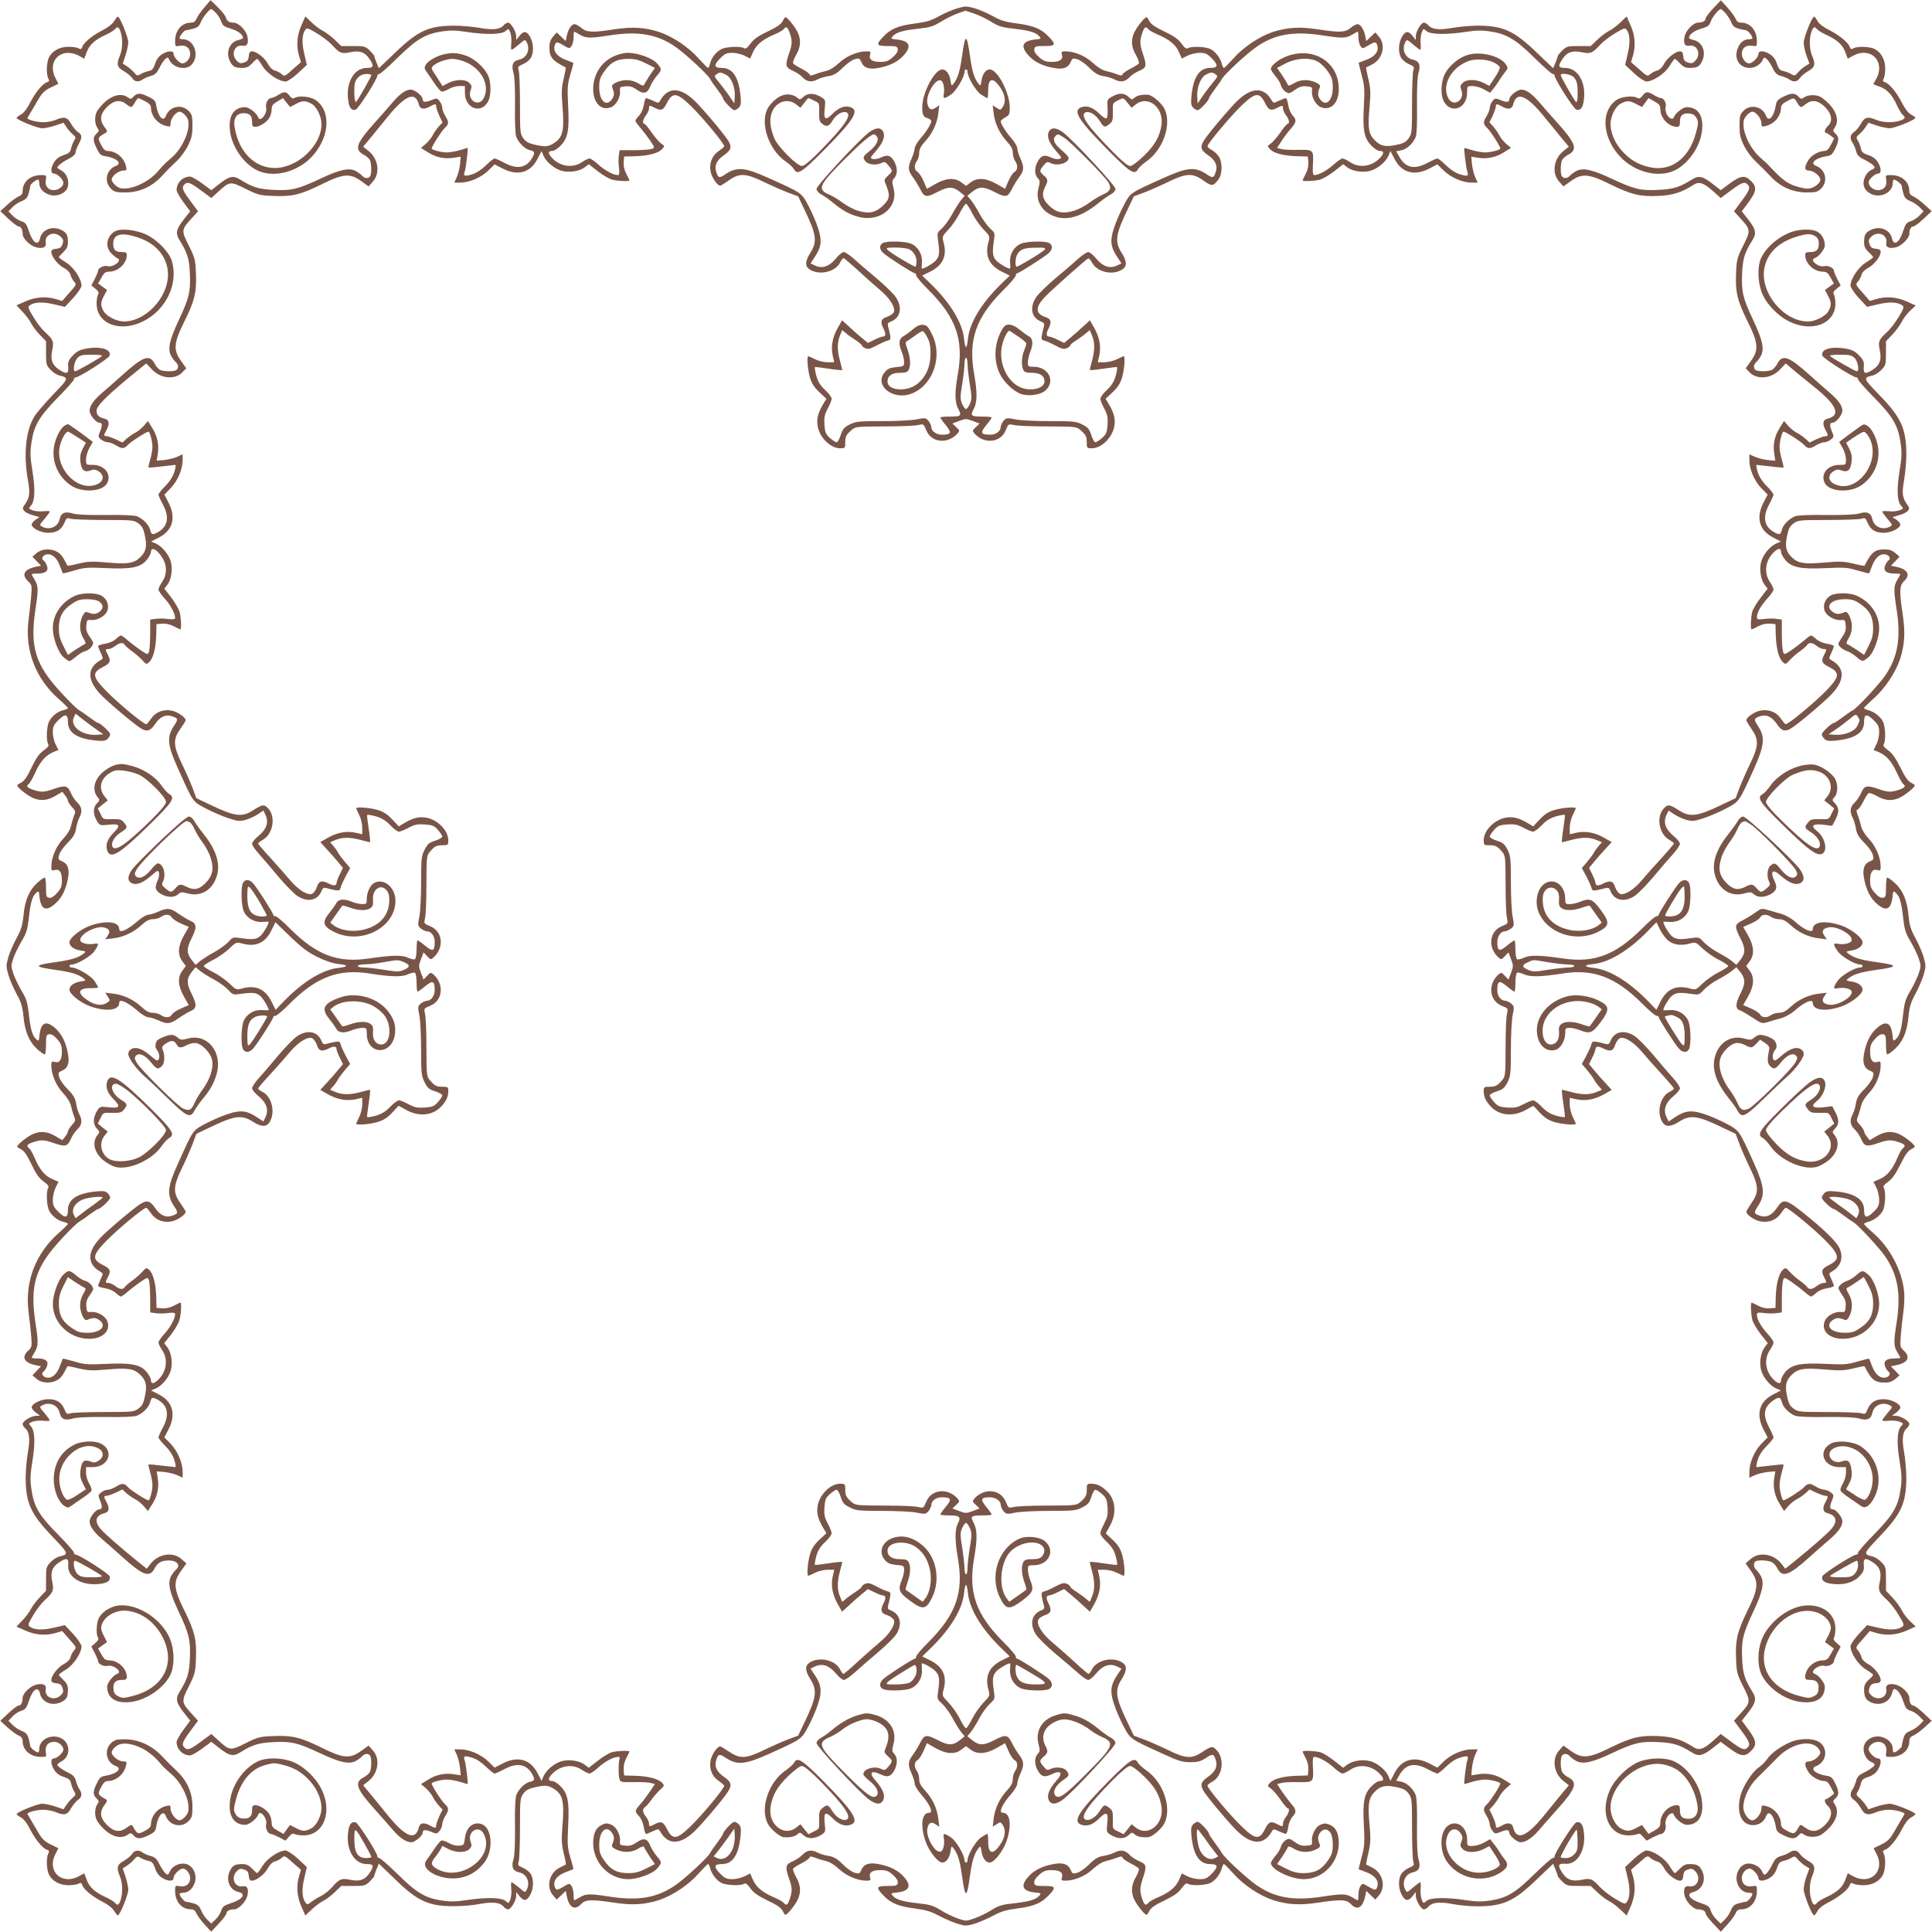<?xml version="1.0" standalone="no"?>
<!DOCTYPE svg PUBLIC "-//W3C//DTD SVG 20010904//EN"
 "http://www.w3.org/TR/2001/REC-SVG-20010904/DTD/svg10.dtd">
<svg version="1.0" xmlns="http://www.w3.org/2000/svg"
 width="1280pt" height="1280pt" viewBox="0 0 1280 1280"
 preserveAspectRatio="xMidYMid meet">
<g transform="translate(0,1280) scale(0.1,-0.1)"
fill="#795548" stroke="none">
<path d="M1355 12752 c-22 -25 -45 -58 -52 -74 -9 -20 -19 -28 -37 -28 -62 0
-106 -51 -106 -123 0 -35 1 -36 33 -30 41 6 67 -16 67 -56 0 -30 -27 -61 -52
-61 -19 0 -58 42 -58 63 0 23 -37 22 -76 -2 -21 -13 -37 -34 -46 -62 -12 -35
-20 -45 -44 -50 -16 -3 -39 -12 -52 -20 -21 -13 -25 -12 -45 12 -12 14 -34 32
-48 41 l-26 17 18 53 c10 29 18 68 19 87 0 33 -56 171 -69 171 -4 0 -15 -14
-25 -30 -10 -18 -41 -42 -76 -60 -67 -34 -126 -82 -135 -111 -5 -15 -10 -17
-25 -9 -10 6 -40 10 -67 10 -57 0 -105 -26 -128 -69 -17 -34 -20 -113 -5 -141
8 -15 6 -20 -9 -25 -29 -9 -77 -68 -112 -136 -18 -37 -41 -67 -59 -77 -17 -9
-30 -20 -30 -23 0 -13 139 -69 171 -69 19 1 58 9 87 19 l53 18 17 -26 c9 -14
27 -36 41 -48 24 -20 25 -24 12 -45 -8 -13 -17 -36 -20 -52 -5 -24 -15 -32
-50 -44 -28 -9 -49 -25 -62 -46 -25 -40 -25 -76 -1 -76 22 0 62 -40 62 -62 0
-22 -33 -48 -63 -48 -38 0 -60 27 -54 67 6 32 5 33 -30 33 -72 0 -123 -44
-123 -106 0 -17 -8 -28 -27 -36 -16 -7 -49 -31 -75 -55 l-46 -42 53 -50 c30
-28 60 -51 68 -51 16 0 27 -21 27 -51 0 -30 51 -79 91 -88 45 -10 68 1 62 31
-10 54 58 81 100 39 17 -17 19 -25 11 -48 -7 -22 -17 -29 -42 -31 -23 -2 -32
-8 -32 -21 0 -30 43 -85 83 -106 23 -12 40 -30 44 -45 3 -14 14 -34 23 -45 18
-19 17 -22 -30 -74 l-48 -55 -40 12 c-66 20 -138 15 -204 -15 l-59 -26 39 -41
c22 -23 48 -57 57 -76 9 -19 36 -54 59 -78 l41 -43 0 -79 c0 -74 2 -81 30
-110 16 -17 41 -33 55 -37 68 -16 68 -17 -39 -128 -54 -57 -111 -123 -125
-147 -56 -95 -71 -249 -41 -420 16 -91 12 -116 -27 -170 -17 -23 4 -45 59 -61
l45 -13 -26 -17 c-14 -10 -26 -24 -26 -32 0 -25 61 -55 110 -55 55 0 87 20
107 67 13 32 17 34 41 26 15 -4 115 -8 222 -8 185 0 197 -1 226 -22 25 -18 34
-34 44 -82 15 -71 8 -104 -29 -141 -42 -42 -82 -49 -218 -37 -104 9 -129 8
-192 -7 -40 -10 -73 -16 -74 -14 -31 61 -43 77 -67 91 -42 25 -103 22 -137 -7
l-28 -24 28 -30 29 -30 -34 -7 c-78 -16 -98 -53 -52 -96 25 -23 26 -28 21 -94
-3 -38 -11 -112 -18 -164 -25 -200 46 -386 201 -523 33 -29 60 -56 60 -59 0
-4 -13 -10 -30 -14 -37 -8 -76 -39 -95 -75 -16 -32 -20 -127 -6 -149 7 -11 -1
-22 -30 -43 -29 -21 -50 -50 -80 -113 -30 -63 -48 -89 -70 -101 -30 -15 -30
-16 -13 -35 10 -11 38 -33 62 -49 60 -39 116 -40 179 -3 l46 27 18 -23 c11
-13 19 -29 19 -36 0 -6 12 -25 26 -41 25 -26 26 -31 14 -59 -6 -16 -15 -47
-20 -68 -5 -23 -24 -55 -53 -86 -46 -49 -77 -123 -77 -183 0 -25 3 -28 20 -23
33 11 50 -12 50 -66 0 -40 -5 -55 -31 -84 -21 -24 -39 -35 -53 -33 -19 3 -21
10 -21 65 0 33 -3 64 -7 68 -3 4 -27 -12 -52 -35 -54 -50 -82 -116 -91 -221
-6 -59 -15 -89 -45 -144 -21 -38 -46 -96 -55 -127 -15 -54 -15 -62 0 -115 9
-32 34 -89 55 -128 30 -55 39 -85 45 -144 9 -105 37 -171 91 -221 25 -23 49
-39 52 -35 4 4 7 35 7 68 0 55 2 62 21 65 14 2 32 -9 53 -33 26 -29 31 -44 31
-84 0 -54 -17 -77 -50 -66 -17 5 -20 2 -20 -23 0 -60 31 -134 77 -183 29 -31
48 -63 53 -86 5 -21 14 -52 20 -68 12 -28 11 -33 -14 -59 -14 -16 -26 -35 -26
-41 0 -7 -8 -23 -19 -36 l-18 -23 -46 27 c-63 37 -119 36 -179 -3 -24 -16 -52
-38 -62 -49 -17 -19 -17 -20 13 -35 22 -12 40 -38 70 -101 30 -63 51 -92 80
-113 29 -21 37 -32 30 -43 -14 -22 -10 -117 6 -149 19 -36 58 -67 95 -75 17
-4 30 -10 30 -14 0 -3 -27 -30 -60 -59 -155 -137 -226 -323 -201 -523 7 -52
15 -125 18 -164 5 -66 4 -71 -21 -94 -46 -43 -26 -80 52 -96 l34 -7 -29 -30
-28 -30 28 -24 c34 -29 95 -32 137 -7 24 14 36 30 67 91 1 2 34 -4 74 -14 63
-15 88 -16 192 -7 136 12 176 5 218 -37 37 -37 44 -70 29 -141 -10 -48 -19
-64 -44 -82 -29 -21 -41 -22 -226 -22 -107 0 -207 -4 -222 -8 -24 -8 -28 -6
-41 26 -20 47 -52 67 -107 67 -49 0 -110 -30 -110 -54 0 -8 12 -24 28 -35 l27
-20 -25 -1 c-32 0 -90 -35 -90 -54 0 -7 7 -19 14 -26 31 -25 37 -71 21 -160
-8 -47 -15 -123 -15 -170 1 -169 33 -239 176 -389 112 -117 112 -118 44 -134
-14 -4 -39 -20 -55 -37 -28 -29 -30 -36 -30 -110 l0 -79 -41 -43 c-23 -24 -50
-59 -59 -78 -9 -19 -35 -53 -57 -76 l-39 -41 59 -26 c66 -30 138 -35 204 -15
l40 12 48 -55 c47 -52 48 -55 30 -74 -9 -11 -20 -31 -23 -45 -4 -15 -21 -33
-44 -45 -40 -21 -83 -76 -83 -106 0 -13 9 -19 32 -21 25 -2 35 -9 42 -31 8
-23 6 -31 -11 -48 -42 -42 -110 -15 -100 39 6 30 -17 41 -62 31 -40 -9 -91
-58 -91 -88 0 -30 -11 -51 -27 -51 -8 0 -38 -23 -68 -51 l-53 -50 46 -42 c26
-24 59 -48 74 -55 20 -8 28 -19 28 -36 0 -62 51 -106 123 -106 35 0 36 1 30
33 -6 41 16 67 56 67 30 0 61 -27 61 -52 0 -19 -42 -58 -63 -58 -23 0 -22 -37
2 -76 13 -21 34 -37 62 -46 35 -12 45 -20 50 -44 3 -16 12 -39 20 -52 13 -21
12 -25 -12 -45 -14 -12 -32 -34 -41 -48 l-17 -26 -53 18 c-29 10 -68 18 -87
19 -32 0 -171 -56 -171 -69 0 -3 13 -14 30 -23 18 -10 41 -40 59 -77 35 -68
83 -127 112 -136 15 -5 17 -10 9 -25 -15 -28 -12 -107 5 -141 23 -43 71 -69
128 -69 27 0 57 4 67 10 15 8 20 6 25 -9 9 -29 68 -77 135 -111 35 -18 66 -42
76 -60 10 -16 21 -30 25 -30 13 0 69 138 69 171 -1 19 -9 58 -19 87 l-18 53
26 17 c14 9 36 27 48 41 20 24 24 25 45 12 13 -8 36 -17 52 -20 24 -5 32 -15
44 -50 9 -28 25 -49 46 -62 40 -25 76 -25 76 -1 0 22 40 62 62 62 22 0 48 -33
48 -63 0 -38 -27 -60 -67 -54 -32 6 -33 5 -33 -30 0 -72 44 -123 106 -123 17
0 28 -8 36 -28 7 -15 31 -48 55 -74 l42 -46 50 53 c28 30 51 60 51 68 0 16 21
27 51 27 30 0 79 51 88 91 10 45 -1 68 -31 62 -54 -10 -81 58 -39 100 17 17
25 19 48 11 22 -7 29 -17 31 -42 2 -23 8 -32 21 -32 30 0 85 43 106 83 12 23
30 40 45 44 14 3 34 14 45 23 19 18 22 17 74 -30 l55 -48 -12 -40 c-20 -66
-15 -138 15 -204 l26 -59 41 39 c23 22 57 48 76 57 19 9 54 36 78 59 l43 41
79 0 c73 0 81 2 109 29 17 17 31 34 31 38 0 5 7 25 15 45 l15 36 109 -105
c111 -108 172 -147 262 -167 65 -15 206 -13 299 5 86 16 135 10 160 -22 7 -7
19 -14 26 -14 19 0 54 59 54 90 l0 25 23 -29 c28 -35 49 -31 72 14 21 41 22
104 0 136 -9 14 -32 32 -52 40 -32 14 -34 18 -26 42 4 15 8 115 8 222 0 184 1
197 22 226 16 23 35 33 73 42 70 16 90 15 127 -8 62 -37 73 -83 59 -252 -7
-89 -5 -119 9 -178 10 -39 16 -72 14 -73 -2 -1 -21 -11 -42 -21 -69 -35 -90
-128 -43 -183 l24 -28 30 28 30 29 7 -34 c16 -77 53 -98 95 -53 29 31 69 32
221 9 120 -18 200 -13 297 18 89 30 197 102 262 177 30 33 57 61 61 61 4 0 10
-12 14 -27 9 -38 42 -81 75 -98 32 -16 127 -20 149 -6 11 7 22 -1 43 -30 21
-29 50 -50 113 -80 63 -30 89 -48 101 -70 15 -30 16 -30 35 -13 11 10 33 38
49 62 39 59 40 116 4 177 -14 25 -23 49 -19 55 3 6 28 21 55 35 26 13 50 30
53 37 3 11 10 10 38 0 19 -8 51 -17 72 -22 23 -5 55 -24 86 -53 49 -46 123
-77 183 -77 25 0 28 3 23 20 -11 33 12 50 66 50 40 0 55 -5 84 -31 24 -21 35
-39 33 -53 -3 -19 -10 -21 -68 -21 -75 0 -79 -9 -27 -63 48 -51 99 -72 206
-86 77 -10 109 -20 161 -48 36 -19 91 -43 123 -53 54 -16 60 -16 115 0 31 10
86 34 122 53 52 28 84 38 161 48 107 14 158 35 206 86 52 54 48 63 -27 63 -58
0 -65 2 -68 21 -2 14 9 32 33 53 29 26 44 31 84 31 54 0 77 -17 66 -50 -5 -17
-2 -20 23 -20 60 0 134 31 183 77 31 29 63 48 86 53 21 5 53 14 72 22 28 10
35 11 38 0 3 -7 27 -24 53 -37 27 -14 52 -29 55 -35 4 -6 -5 -30 -19 -55 -36
-61 -35 -118 4 -177 16 -24 38 -52 49 -62 19 -17 20 -17 35 13 12 22 38 40
101 70 63 30 92 51 113 80 21 29 32 37 43 30 22 -14 117 -10 149 6 33 17 66
60 75 98 4 15 10 27 14 27 4 0 31 -28 61 -61 65 -75 173 -147 262 -177 97 -31
177 -36 297 -18 152 23 192 22 221 -9 42 -45 79 -24 95 53 l7 34 30 -29 30
-28 24 28 c47 55 26 148 -43 183 -21 10 -40 20 -42 21 -1 1 5 36 15 77 15 66
16 91 7 192 -12 133 -6 173 37 215 37 37 70 44 141 29 48 -10 64 -19 82 -44
21 -29 22 -41 22 -226 0 -107 4 -207 8 -222 8 -24 6 -28 -26 -42 -20 -8 -43
-26 -52 -40 -22 -32 -21 -95 0 -136 23 -45 44 -49 72 -14 l23 29 0 -25 c0 -31
35 -90 54 -90 7 0 19 7 26 14 25 32 74 38 160 22 45 -9 121 -16 169 -16 170 1
240 32 391 177 l110 105 15 -36 c8 -19 15 -39 15 -44 0 -4 14 -21 31 -38 28
-27 36 -29 109 -29 l79 0 43 -41 c24 -23 59 -50 78 -59 19 -9 53 -35 76 -57
l41 -39 26 59 c30 66 35 138 15 204 l-12 40 55 48 c52 47 55 48 74 30 11 -9
31 -20 45 -23 15 -4 33 -21 45 -44 21 -40 76 -83 106 -83 13 0 19 9 21 32 2
25 9 35 31 42 23 8 31 6 48 -11 42 -42 15 -110 -39 -100 -30 6 -41 -17 -31
-62 9 -40 58 -91 88 -91 30 0 51 -11 51 -27 0 -8 23 -38 51 -68 l50 -53 42 46
c24 26 48 59 55 74 8 20 19 28 36 28 62 0 106 51 106 123 0 35 -1 36 -33 30
-41 -6 -67 16 -67 56 0 30 27 61 52 61 19 0 58 -42 58 -63 0 -23 37 -22 76 2
21 13 37 34 46 62 12 35 20 45 44 50 16 3 39 12 52 20 21 13 25 12 45 -12 12
-14 34 -33 49 -42 l26 -16 -19 -51 c-10 -28 -19 -67 -19 -87 0 -34 55 -173 69
-173 3 0 14 13 23 30 10 18 40 41 77 59 68 35 127 83 136 112 5 15 10 17 25 9
10 -6 40 -10 67 -10 57 0 105 26 128 69 17 34 20 113 5 141 -8 15 -6 20 9 25
29 9 77 68 112 136 18 37 41 67 59 77 17 9 30 20 30 23 0 13 -139 69 -171 69
-19 -1 -58 -9 -87 -19 l-53 -18 -17 26 c-9 14 -27 36 -41 48 -24 20 -25 24
-12 45 8 13 17 36 20 52 5 24 15 32 50 44 28 9 49 25 62 46 25 40 25 76 1 76
-22 0 -62 40 -62 62 0 22 33 48 63 48 38 0 60 -27 54 -67 -6 -32 -5 -33 30
-33 72 0 123 44 123 106 0 17 8 28 28 36 15 7 48 31 74 55 l46 42 -53 50 c-30
28 -60 51 -68 51 -16 0 -27 21 -27 51 0 30 -51 79 -91 88 -45 10 -68 -1 -62
-31 10 -54 -58 -81 -100 -39 -17 17 -19 25 -11 48 7 22 17 29 42 31 23 2 32 8
32 21 0 30 -43 85 -83 106 -23 12 -40 30 -44 45 -3 14 -14 34 -23 45 -18 19
-17 22 30 74 l48 55 40 -12 c66 -20 138 -15 204 15 l60 27 -36 34 c-20 18 -46
52 -57 75 -12 23 -40 61 -63 85 l-41 43 0 79 c0 74 -2 81 -30 110 -16 17 -41
33 -55 37 -68 16 -68 17 44 134 143 150 175 220 176 389 0 47 -7 123 -15 170
-16 89 -10 135 21 160 7 7 14 19 14 26 0 19 -58 54 -90 54 l-25 1 28 20 c15
11 27 27 27 35 0 24 -61 54 -110 54 -55 0 -87 -20 -107 -67 -13 -32 -17 -34
-41 -26 -15 4 -115 8 -222 8 -185 0 -197 1 -226 22 -25 18 -34 34 -44 82 -15
71 -8 104 29 141 42 42 82 49 218 37 104 -9 129 -8 192 7 40 10 73 16 74 14
46 -91 68 -108 136 -108 28 0 48 7 68 24 l28 24 -28 30 -29 30 34 7 c78 16 98
53 52 96 -25 23 -26 28 -21 99 3 41 11 111 17 155 6 44 9 107 5 140 -14 139
-94 289 -204 386 -34 29 -61 56 -61 60 0 4 12 10 27 14 38 9 81 42 98 75 16
32 20 127 6 149 -7 11 1 22 29 42 27 20 49 51 80 113 31 63 50 91 72 102 29
15 29 16 12 35 -10 11 -38 33 -62 49 -60 39 -116 40 -179 3 l-46 -27 -18 23
c-11 13 -19 29 -19 36 0 6 -12 25 -26 41 -25 26 -26 31 -14 59 6 16 15 47 20
68 5 23 24 55 53 86 46 49 77 123 77 183 0 25 -3 28 -20 23 -33 -11 -50 12
-50 66 0 40 5 55 31 84 21 24 39 35 53 33 19 -3 21 -10 21 -65 0 -33 3 -64 7
-68 3 -4 27 12 52 35 54 50 82 116 91 221 6 59 15 89 45 144 21 39 46 96 55
128 15 53 15 61 0 115 -9 31 -34 89 -55 127 -30 55 -39 85 -45 144 -9 105 -37
171 -91 221 -25 23 -49 39 -52 35 -4 -4 -7 -35 -7 -68 0 -55 -2 -62 -21 -65
-14 -2 -32 9 -53 33 -26 29 -31 44 -31 84 0 54 17 77 50 66 17 -5 20 -2 20 23
0 60 -31 134 -77 183 -29 31 -48 63 -53 86 -5 21 -14 53 -22 72 -10 28 -11 35
0 38 7 3 24 27 37 53 14 27 29 52 35 55 6 4 30 -5 55 -19 61 -36 118 -35 177
4 24 16 52 38 62 49 17 19 17 20 -12 35 -22 11 -41 39 -72 102 -31 62 -53 93
-80 113 -28 20 -36 31 -29 42 14 22 10 117 -6 149 -17 33 -60 66 -98 75 -15 4
-27 10 -27 14 0 4 28 31 61 61 75 65 147 173 177 262 31 97 36 177 18 297 -23
152 -22 192 9 221 45 42 24 79 -53 95 l-34 7 29 30 28 30 -28 24 c-20 17 -40
24 -68 24 -68 0 -90 -17 -136 -108 -1 -2 -34 4 -74 14 -63 15 -88 16 -192 7
-136 -12 -176 -5 -218 37 -37 37 -44 70 -29 141 10 48 19 64 44 82 29 21 41
22 226 22 107 0 207 4 222 8 24 8 28 6 41 -26 20 -47 52 -67 107 -67 49 0 110
30 110 55 0 8 -12 22 -26 32 l-26 17 45 13 c55 16 76 38 59 61 -39 54 -43 79
-27 170 8 48 15 125 15 172 -1 170 -33 242 -177 391 -111 115 -112 116 -43
132 14 4 39 20 55 37 28 29 30 36 30 110 l0 79 41 43 c23 24 51 62 63 85 11
23 37 57 57 75 l36 34 -60 27 c-66 30 -138 35 -204 15 l-40 -12 -48 55 c-47
52 -48 55 -30 74 9 11 20 31 23 45 4 15 21 33 44 45 40 21 83 76 83 106 0 13
-9 19 -32 21 -25 2 -35 9 -42 31 -8 23 -6 31 11 48 42 42 110 15 100 -39 -6
-30 17 -41 62 -31 38 8 91 61 91 90 0 28 11 49 27 49 8 0 38 23 68 51 l53 50
-46 42 c-26 24 -59 48 -74 55 -20 8 -28 19 -28 36 0 62 -51 106 -123 106 -35
0 -36 -1 -30 -33 6 -41 -16 -67 -56 -67 -30 0 -61 27 -61 52 0 19 42 58 63 58
23 0 22 37 -2 76 -13 21 -34 37 -62 46 -35 12 -45 20 -50 44 -3 16 -12 39 -20
52 -13 21 -12 25 12 45 14 12 32 34 41 48 l17 26 53 -18 c29 -10 68 -18 87
-19 32 0 171 56 171 69 0 3 -13 14 -30 23 -18 10 -41 40 -59 77 -35 68 -83
127 -112 136 -15 5 -17 10 -9 25 6 10 10 40 10 67 0 57 -26 105 -69 128 -34
17 -113 20 -141 5 -15 -8 -20 -6 -25 9 -9 29 -68 77 -136 112 -37 18 -67 41
-77 59 -9 17 -20 30 -23 30 -14 0 -69 -139 -69 -173 0 -20 9 -59 19 -87 l19
-51 -26 -16 c-15 -9 -37 -28 -49 -42 -20 -24 -24 -25 -45 -12 -13 8 -36 17
-52 20 -24 5 -32 15 -44 50 -9 28 -25 49 -46 62 -40 25 -76 25 -76 1 0 -22
-40 -62 -62 -62 -22 0 -48 33 -48 63 0 38 27 60 67 54 32 -6 33 -5 33 30 0 72
-44 123 -106 123 -17 0 -28 8 -36 28 -7 15 -31 48 -55 74 l-42 46 -50 -53
c-28 -30 -51 -60 -51 -68 0 -16 -21 -27 -51 -27 -30 0 -79 -51 -88 -91 -10
-45 1 -68 31 -62 54 10 81 -58 39 -100 -17 -17 -25 -19 -48 -11 -22 7 -29 17
-31 42 -2 23 -8 32 -21 32 -30 0 -85 -43 -106 -83 -12 -23 -30 -40 -45 -44
-14 -3 -34 -14 -45 -23 -19 -18 -22 -17 -74 30 l-55 48 12 40 c20 66 15 138
-15 204 l-26 59 -41 -39 c-23 -22 -57 -48 -76 -57 -19 -9 -54 -36 -78 -59
l-43 -41 -79 0 c-73 0 -81 -2 -109 -29 -17 -17 -31 -34 -31 -38 0 -5 -7 -25
-15 -44 l-15 -36 -110 105 c-151 145 -221 176 -390 177 -47 0 -123 -7 -170
-15 -89 -16 -135 -10 -160 21 -7 7 -19 14 -26 14 -19 0 -54 -59 -54 -90 l0
-25 -23 29 c-28 35 -49 31 -72 -14 -21 -41 -22 -104 0 -136 9 -14 32 -32 52
-40 32 -14 34 -18 26 -42 -4 -15 -8 -115 -8 -222 0 -185 -1 -197 -22 -226 -18
-25 -34 -34 -82 -44 -71 -15 -104 -8 -141 29 -43 42 -49 82 -37 215 9 101 8
126 -7 192 -10 41 -16 76 -15 77 2 1 20 10 40 20 70 36 92 129 45 184 l-24 28
-30 -28 -30 -29 -7 34 c-9 44 -32 78 -51 78 -9 0 -29 -11 -46 -25 -36 -30 -71
-32 -219 -9 -120 18 -200 13 -297 -18 -89 -30 -197 -102 -262 -177 -30 -33
-57 -61 -61 -61 -4 0 -10 12 -14 27 -9 38 -42 81 -75 98 -32 16 -127 20 -149
6 -11 -7 -22 1 -43 30 -21 29 -50 50 -113 80 -63 30 -89 48 -101 70 -15 30
-16 30 -35 13 -11 -10 -33 -38 -49 -62 -39 -59 -40 -116 -4 -177 14 -25 23
-49 19 -55 -3 -6 -28 -21 -55 -35 -26 -13 -50 -30 -53 -37 -3 -11 -10 -10 -38
0 -19 8 -51 17 -72 22 -23 5 -55 24 -86 53 -49 46 -123 77 -183 77 -25 0 -28
-3 -23 -20 11 -33 -12 -50 -66 -50 -40 0 -55 5 -84 31 -24 21 -35 39 -33 53 3
19 10 21 68 21 75 0 79 9 27 63 -48 51 -99 72 -206 86 -78 10 -109 19 -161 48
-36 20 -91 44 -122 53 -54 15 -62 15 -115 0 -32 -9 -87 -33 -123 -53 -52 -29
-83 -38 -161 -48 -107 -14 -158 -35 -206 -86 -52 -54 -48 -63 27 -63 58 0 65
-2 68 -21 2 -14 -9 -32 -33 -53 -29 -26 -44 -31 -84 -31 -54 0 -77 17 -66 50
5 17 2 20 -23 20 -60 0 -134 -31 -183 -77 -31 -29 -63 -48 -86 -53 -21 -5 -53
-14 -72 -22 -28 -10 -35 -11 -38 0 -3 7 -27 24 -53 37 -27 14 -52 29 -55 35
-4 6 5 30 19 55 36 61 35 118 -4 177 -16 24 -38 52 -49 62 -19 17 -20 17 -35
-13 -12 -22 -38 -40 -101 -70 -63 -30 -92 -51 -113 -80 -21 -29 -32 -37 -43
-30 -22 14 -117 10 -149 -6 -36 -19 -67 -58 -75 -95 -4 -17 -10 -30 -14 -30
-3 0 -31 28 -61 61 -65 75 -173 147 -262 177 -97 31 -177 36 -297 18 -148 -23
-183 -21 -219 9 -17 14 -37 25 -46 25 -19 0 -42 -34 -51 -78 l-7 -34 -30 29
-30 28 -24 -28 c-17 -20 -24 -40 -24 -68 0 -68 17 -90 108 -136 2 -1 -4 -33
-13 -72 -14 -58 -16 -89 -9 -178 14 -170 3 -216 -59 -253 -37 -23 -57 -24
-127 -8 -38 9 -57 19 -73 42 -21 29 -22 42 -22 226 0 107 -4 207 -8 222 -8 24
-6 28 26 42 20 8 43 26 52 40 22 32 21 95 0 136 -23 45 -44 49 -72 14 l-23
-29 0 25 c0 31 -35 90 -54 90 -7 0 -19 -7 -26 -14 -25 -31 -71 -37 -160 -21
-47 8 -123 15 -170 15 -169 -1 -239 -32 -390 -177 l-110 -105 -15 36 c-8 19
-15 39 -15 44 0 4 -14 21 -31 38 -28 27 -36 29 -109 29 l-79 0 -43 41 c-24 23
-59 50 -78 59 -19 9 -53 35 -76 57 l-41 39 -26 -59 c-30 -66 -35 -138 -15
-204 l12 -40 -55 -48 c-52 -47 -55 -48 -74 -30 -11 9 -31 20 -45 23 -15 4 -33
21 -45 44 -21 40 -76 83 -106 83 -13 0 -19 -9 -21 -32 -2 -25 -9 -35 -31 -42
-23 -8 -31 -6 -48 11 -42 42 -15 110 39 100 30 -6 41 17 31 62 -9 42 -59 91
-92 91 -29 0 -43 10 -51 35 -3 12 -27 42 -53 67 l-48 47 -40 -47z m77 -39 c14
-16 30 -41 35 -58 8 -24 18 -32 62 -45 46 -13 81 -39 81 -61 0 -4 -13 -10 -30
-14 -60 -13 -87 -83 -55 -144 17 -33 33 -41 82 -41 26 0 42 8 63 30 15 17 31
30 34 30 3 0 20 -22 36 -49 31 -50 109 -101 153 -101 12 1 49 25 81 55 l59 55
-17 73 c-18 75 -15 132 8 161 9 13 20 9 76 -25 36 -21 81 -56 100 -77 50 -55
63 -60 120 -48 63 13 97 1 127 -43 33 -49 30 -61 -17 -61 -84 0 -140 -97 -123
-215 6 -50 23 -70 50 -61 18 6 143 202 143 224 0 7 6 12 13 12 7 0 62 49 122
108 125 123 183 157 294 174 55 8 93 7 159 -3 132 -20 235 -18 261 5 20 18 21
18 32 -10 6 -16 9 -48 6 -71 -2 -24 -1 -43 2 -43 4 0 26 16 49 35 39 34 41 35
51 16 26 -48 2 -105 -49 -116 -42 -9 -54 -35 -38 -88 8 -27 11 -103 10 -218
-2 -108 2 -188 8 -205 16 -41 58 -82 91 -89 33 -8 35 -16 13 -54 -37 -63 -98
-74 -178 -32 -32 17 -63 31 -69 31 -6 0 -32 -20 -57 -45 -30 -29 -63 -51 -92
-60 -52 -15 -60 -12 -49 19 8 21 24 156 19 156 -2 0 -25 -7 -52 -15 -27 -8
-66 -15 -86 -15 -35 0 -100 17 -100 26 0 14 64 114 85 134 30 28 31 40 5 82
-11 18 -20 43 -20 54 0 12 -8 32 -18 44 -17 21 -19 21 -56 6 -39 -16 -56 -14
-56 8 0 17 -39 52 -67 60 -32 10 -75 -16 -130 -80 -26 -31 -79 -91 -117 -133
-126 -140 -141 -182 -76 -216 16 -8 34 -24 40 -34 11 -22 13 -80 4 -105 -8
-20 -38 -21 -55 0 -7 8 -26 22 -42 31 -45 23 -103 11 -235 -51 -150 -70 -190
-80 -310 -74 -99 5 -139 17 -222 69 -45 28 -72 22 -139 -31 l-51 -40 -61 45
c-34 25 -69 45 -80 45 -48 0 -89 -41 -89 -89 0 -11 20 -46 45 -80 l45 -61 -40
-51 c-53 -67 -59 -94 -31 -139 53 -86 65 -123 69 -223 5 -120 -4 -160 -74
-309 -62 -132 -74 -190 -51 -235 9 -16 23 -35 31 -42 21 -17 20 -47 0 -55 -25
-9 -83 -7 -105 4 -10 6 -26 24 -34 40 -34 65 -76 50 -216 -76 -42 -38 -102
-91 -133 -117 -64 -55 -90 -98 -80 -130 8 -28 43 -67 60 -67 22 0 24 -17 8
-56 -15 -37 -15 -39 6 -56 12 -10 32 -18 44 -18 11 0 36 -9 54 -20 42 -26 54
-25 82 5 20 21 120 85 134 85 9 0 26 -65 26 -100 0 -20 -7 -59 -15 -85 -8 -27
-13 -51 -11 -52 2 -2 41 1 87 7 46 5 87 10 91 10 4 0 1 -21 -7 -47 -9 -30 -30
-63 -60 -93 -25 -25 -45 -51 -45 -57 0 -6 14 -37 31 -69 42 -80 31 -141 -32
-178 -38 -22 -46 -20 -54 13 -7 33 -48 75 -89 91 -17 6 -97 10 -205 8 -115 -1
-191 2 -218 10 -53 16 -79 4 -88 -38 -11 -51 -68 -75 -116 -49 -19 10 -18 12
16 51 19 23 35 45 35 49 0 3 -19 4 -42 2 -24 -3 -56 0 -72 6 -28 11 -28 12
-11 31 26 29 30 105 10 229 -15 91 -16 124 -7 186 16 114 50 173 174 300 60
60 108 115 108 122 0 7 5 13 12 13 22 0 218 125 224 143 14 43 -59 65 -156 47
-43 -8 -62 -18 -88 -46 -29 -30 -33 -42 -30 -75 4 -47 -11 -51 -63 -16 -44 30
-56 64 -43 127 12 57 7 70 -48 120 -21 19 -56 64 -77 100 -34 56 -38 67 -25
76 29 23 86 26 161 8 l73 -17 55 59 c30 32 54 69 55 81 0 44 -51 122 -101 153
-27 16 -49 33 -49 36 0 3 14 19 30 34 22 21 30 37 30 63 0 49 -8 65 -41 82
-61 32 -131 5 -144 -55 -12 -53 -49 -28 -74 50 -15 46 -23 56 -49 64 -17 5
-43 21 -58 37 l-28 29 25 26 c13 14 41 33 61 41 30 12 40 23 48 52 5 20 10 41
10 48 0 12 38 43 52 43 5 0 8 -10 8 -23 0 -35 27 -65 69 -78 49 -14 105 9 119
49 13 39 -4 89 -36 109 -15 9 -29 18 -31 20 -9 6 27 37 71 59 30 15 48 31 48
42 0 9 9 34 20 55 26 48 25 63 -3 82 -13 8 -33 33 -46 55 -25 45 -45 50 -104
25 -20 -8 -56 -15 -80 -15 -46 0 -110 18 -105 29 2 3 12 21 23 39 11 19 34 57
50 85 23 40 41 58 81 77 l51 25 -18 35 c-62 115 37 212 153 151 l36 -20 17 45
c18 48 53 80 127 114 26 12 52 28 59 36 17 21 26 17 38 -17 15 -45 14 -113 -4
-156 -25 -59 -20 -79 25 -104 22 -13 47 -33 55 -46 18 -26 42 -29 71 -9 11 8
35 18 54 23 26 7 39 19 55 51 28 56 55 83 63 63 21 -59 111 -82 151 -40 56 60
18 169 -58 169 -12 0 -21 3 -21 8 0 14 31 52 43 52 7 0 28 5 48 10 28 8 40 18
49 43 13 31 57 87 70 87 3 0 18 -12 32 -27z m10000 0 c13 -16 31 -43 38 -60 9
-25 21 -35 49 -43 20 -5 41 -10 48 -10 12 0 43 -38 43 -52 0 -5 -9 -8 -21 -8
-34 0 -60 -20 -75 -57 -29 -69 8 -133 77 -133 40 0 79 26 91 61 8 20 36 -8 63
-63 16 -33 28 -44 54 -51 19 -5 44 -15 55 -23 29 -20 53 -17 71 9 8 13 33 33
55 46 45 25 50 45 25 104 -18 43 -19 111 -4 156 12 34 21 38 38 17 7 -8 33
-24 59 -36 74 -34 109 -66 127 -114 l17 -45 36 20 c116 62 215 -37 153 -153
l-20 -36 45 -17 c48 -18 80 -53 114 -127 12 -26 28 -52 36 -59 21 -17 17 -26
-17 -38 -45 -15 -113 -14 -156 4 -59 25 -79 20 -104 -25 -13 -22 -33 -47 -46
-55 -26 -18 -29 -42 -9 -71 8 -11 18 -36 23 -55 7 -26 18 -39 50 -54 44 -22
73 -43 73 -55 0 -4 -11 -12 -26 -18 -14 -7 -31 -27 -39 -46 -20 -48 -5 -89 42
-111 63 -30 143 10 143 72 0 13 3 23 8 23 14 0 52 -31 52 -43 0 -7 5 -28 10
-48 8 -29 18 -40 48 -52 20 -8 48 -27 61 -41 l25 -26 -28 -29 c-15 -16 -41
-32 -58 -37 -26 -8 -34 -18 -49 -64 -25 -78 -62 -103 -74 -50 -13 60 -83 87
-144 55 -33 -17 -41 -33 -41 -82 0 -26 8 -42 30 -63 17 -15 30 -31 30 -34 0
-3 -22 -20 -49 -36 -50 -31 -101 -109 -101 -153 1 -12 25 -49 55 -81 l55 -59
73 17 c75 18 132 15 161 -8 13 -9 9 -20 -25 -76 -21 -36 -56 -81 -77 -100 -55
-50 -60 -63 -48 -120 13 -63 1 -97 -43 -127 -52 -35 -67 -31 -63 16 3 33 -1
45 -30 75 -26 28 -45 38 -88 46 -97 18 -170 -4 -156 -47 6 -18 202 -143 224
-143 7 0 12 -6 12 -13 0 -7 48 -62 108 -122 124 -127 158 -186 174 -300 9 -62
8 -95 -7 -186 -20 -124 -16 -200 10 -229 17 -19 17 -20 -11 -31 -16 -6 -48 -9
-71 -6 -24 2 -43 1 -43 -2 0 -4 16 -26 35 -49 34 -39 35 -41 16 -51 -48 -26
-105 -2 -116 49 -9 42 -35 54 -88 38 -27 -8 -103 -11 -218 -10 -108 2 -188 -2
-205 -8 -41 -16 -82 -58 -89 -91 -8 -33 -16 -35 -54 -13 -63 37 -74 98 -32
178 17 32 31 63 31 69 0 6 -20 32 -45 57 -30 30 -51 63 -60 93 -8 26 -11 47
-7 47 4 0 45 -5 91 -10 46 -6 85 -9 87 -7 2 1 -3 25 -11 52 -8 26 -15 65 -15
85 0 35 17 100 26 100 14 0 114 -64 134 -85 28 -30 40 -31 82 -5 18 11 43 20
54 20 12 0 32 8 44 18 21 17 21 19 6 56 -16 39 -14 56 8 56 17 0 52 39 60 67
10 32 -16 75 -80 130 -31 26 -91 79 -133 117 -140 126 -182 141 -216 76 -8
-16 -24 -34 -34 -40 -22 -11 -80 -13 -105 -4 -20 8 -21 38 0 55 8 7 22 26 31
42 23 45 11 103 -51 235 -70 149 -79 189 -74 309 4 100 16 137 69 223 28 45
22 72 -31 139 l-40 51 45 61 c53 72 56 100 16 140 -40 40 -68 37 -140 -16
l-61 -45 -51 40 c-67 53 -94 59 -139 31 -83 -52 -123 -64 -222 -69 -120 -6
-160 4 -310 74 -132 62 -190 74 -235 51 -16 -9 -35 -23 -42 -31 -17 -21 -47
-20 -55 0 -9 25 -7 83 4 105 6 10 24 26 40 34 65 34 50 76 -76 216 -38 42 -91
102 -117 133 -55 64 -98 90 -130 80 -28 -8 -67 -43 -67 -60 0 -22 -17 -24 -56
-8 -37 15 -39 15 -56 -6 -10 -12 -18 -32 -18 -44 0 -11 -9 -36 -20 -54 -26
-42 -25 -54 5 -82 21 -20 85 -120 85 -134 0 -9 -65 -26 -100 -26 -20 0 -59 7
-86 15 -27 8 -50 15 -52 15 -5 0 11 -135 19 -156 11 -31 3 -34 -49 -19 -29 9
-62 31 -92 60 -25 25 -51 45 -57 45 -6 0 -37 -14 -69 -31 -85 -44 -142 -31
-183 42 l-21 37 33 6 c38 7 80 47 97 90 6 17 10 97 8 205 -1 115 2 191 10 218
16 53 4 79 -38 88 -51 11 -75 68 -49 116 10 19 12 18 51 -16 23 -19 44 -35 47
-35 4 0 5 19 3 43 -2 23 1 55 7 71 11 28 12 28 32 10 26 -23 129 -25 261 -5
66 10 104 11 159 3 111 -17 169 -51 294 -174 60 -59 115 -108 122 -108 7 0 13
-5 13 -12 0 -22 125 -218 143 -224 27 -9 44 11 50 61 17 118 -39 215 -123 215
-47 0 -50 12 -17 61 30 44 64 56 127 43 57 -12 70 -7 120 48 19 21 64 56 100
77 56 34 67 38 76 25 23 -29 26 -86 8 -161 l-17 -73 59 -55 c32 -30 69 -54 81
-55 44 0 122 51 153 101 16 27 33 49 36 49 3 0 19 -13 34 -30 21 -22 37 -30
63 -30 49 0 65 8 82 41 32 61 5 131 -55 144 -17 4 -30 10 -30 14 0 22 35 48
81 61 44 13 54 21 62 45 9 29 54 85 67 85 3 0 18 -12 32 -27z m-4978 -3 c31
-10 83 -35 114 -55 49 -30 72 -37 148 -45 105 -12 145 -24 168 -49 16 -17 15
-19 -29 -23 -82 -10 -96 -44 -42 -104 36 -42 91 -70 166 -84 63 -12 98 0 114
38 11 26 15 28 43 20 18 -4 54 -30 80 -56 38 -38 59 -50 93 -56 24 -3 56 -13
72 -21 41 -22 72 -18 100 11 13 15 43 35 67 45 49 21 51 32 22 119 -20 60 -20
85 2 143 12 30 20 33 37 13 6 -8 35 -24 64 -36 75 -32 117 -67 138 -115 l19
-43 37 19 c21 10 57 19 81 19 37 0 50 -6 78 -34 48 -48 45 -66 -9 -66 -70 0
-110 -59 -123 -182 -5 -53 -3 -67 11 -81 9 -9 22 -17 30 -17 14 0 75 65 75 80
0 4 17 30 37 57 20 26 42 57 47 68 16 31 163 167 230 214 121 84 244 106 435
77 135 -21 159 -20 199 4 18 11 35 20 37 20 3 0 5 -17 5 -38 0 -21 6 -47 14
-57 13 -18 14 -18 50 3 47 28 54 28 62 -3 9 -37 -18 -70 -73 -91 -26 -10 -49
-18 -51 -19 -1 -1 7 -38 19 -81 19 -70 21 -93 15 -209 -9 -158 2 -212 51 -261
18 -19 42 -34 53 -34 27 0 31 -12 11 -37 -53 -65 -141 -81 -205 -38 -20 14
-44 25 -52 25 -8 0 -34 -18 -58 -40 -41 -38 -100 -70 -128 -70 -10 0 -12 16
-10 61 6 107 6 108 -96 106 -48 -1 -99 1 -114 6 l-27 7 31 48 c17 26 43 61 58
77 39 44 42 60 15 89 -14 15 -27 45 -30 71 -4 25 -11 45 -16 45 -4 0 -25 -8
-45 -17 -36 -17 -37 -17 -48 1 -50 89 -129 90 -222 4 -46 -42 -192 -214 -226
-266 -29 -44 -23 -67 24 -99 46 -31 65 -66 55 -104 -14 -49 -21 -52 -62 -24
-77 52 -129 47 -286 -24 -229 -103 -219 -96 -266 -186 -23 -44 -52 -110 -63
-147 -27 -80 -22 -125 21 -189 l29 -44 -29 -14 c-48 -23 -94 -7 -137 44 -20
25 -44 45 -54 45 -10 0 -41 -21 -70 -47 -29 -27 -96 -84 -149 -128 -52 -44
-108 -99 -124 -121 -48 -69 -35 -140 32 -165 18 -7 22 -14 17 -32 -4 -12 -9
-37 -13 -55 -5 -29 -3 -34 17 -39 13 -3 46 -18 74 -33 41 -22 56 -25 74 -17
12 5 22 14 22 18 0 5 19 21 43 36 23 15 52 36 64 47 l23 19 15 -36 c19 -46 19
-97 0 -167 -8 -30 -15 -58 -15 -61 0 -3 39 0 87 8 47 7 89 12 93 11 4 -2 0
-27 -8 -57 -11 -40 -27 -65 -59 -95 -24 -22 -43 -48 -43 -58 0 -9 12 -39 26
-65 21 -40 25 -58 22 -107 -4 -51 -9 -63 -36 -87 -18 -16 -38 -29 -45 -29 -6
0 -19 21 -27 48 -13 40 -22 50 -60 70 -41 20 -58 22 -215 22 -95 0 -198 5
-230 12 -55 11 -59 10 -77 -11 -10 -13 -18 -30 -18 -39 0 -28 -31 -52 -69 -52
-63 0 -69 12 -27 63 20 24 36 47 36 51 0 3 -24 6 -54 6 -83 0 -89 4 -66 48 25
45 26 110 4 234 -40 228 11 373 193 556 46 45 83 89 83 97 0 8 4 15 10 15 12
0 177 106 208 133 27 25 28 53 3 67 -29 15 -146 12 -186 -4 -47 -20 -77 -70
-73 -123 2 -24 2 -43 0 -43 -16 0 -72 33 -91 53 -25 28 -28 51 -16 133 7 50 6
53 -25 80 -17 16 -48 58 -68 94 -19 36 -46 78 -59 94 l-24 29 28 23 c48 39 78
40 146 5 81 -42 92 -40 121 17 13 26 36 62 50 81 31 42 32 65 6 122 -11 24
-20 54 -20 66 0 12 -18 43 -40 68 -39 45 -70 95 -70 112 0 4 14 16 30 25 27
15 30 22 30 65 0 98 -81 253 -133 253 -25 0 -47 -28 -54 -72 -6 -38 -7 -40
-21 -22 -28 36 -42 84 -56 184 -21 150 -31 150 -52 0 -14 -100 -28 -148 -56
-184 -14 -18 -15 -16 -21 22 -7 44 -29 72 -54 72 -51 0 -133 -155 -133 -250 0
-52 7 -65 38 -74 12 -4 22 -12 22 -17 0 -19 -30 -68 -70 -114 -22 -25 -40 -56
-40 -68 0 -12 -9 -42 -20 -66 -26 -57 -25 -80 6 -122 14 -19 37 -55 50 -81 29
-57 40 -59 121 -17 68 35 98 34 146 -5 l28 -23 -24 -29 c-13 -16 -40 -58 -59
-94 -20 -36 -51 -78 -68 -94 -31 -27 -32 -30 -25 -80 12 -82 9 -105 -16 -133
-19 -20 -75 -53 -91 -53 -2 0 -2 19 0 43 4 53 -26 103 -73 123 -40 16 -157 19
-186 4 -25 -14 -24 -42 4 -67 30 -27 195 -133 207 -133 6 0 10 -7 10 -15 0 -8
37 -52 83 -97 182 -183 233 -329 193 -556 -22 -124 -21 -189 4 -234 23 -44 17
-48 -66 -48 -30 0 -54 -3 -54 -6 0 -4 16 -27 36 -51 41 -50 36 -63 -25 -63
-38 0 -71 24 -71 50 0 10 -8 28 -18 41 -18 21 -22 22 -77 11 -32 -7 -135 -12
-230 -12 -157 0 -174 -2 -215 -22 -38 -20 -47 -30 -60 -70 -8 -27 -21 -48 -27
-48 -7 0 -27 13 -45 29 -27 24 -32 36 -36 87 -3 49 1 67 22 107 14 26 26 56
26 65 0 10 -19 36 -43 58 -32 30 -48 55 -59 95 -8 30 -12 55 -8 57 4 1 46 -4
93 -11 48 -8 87 -11 87 -8 0 3 -7 31 -15 61 -19 70 -19 121 0 167 l15 36 23
-19 c12 -11 41 -32 65 -47 23 -15 42 -31 42 -36 0 -4 10 -13 23 -18 17 -8 32
-5 73 17 28 15 61 30 74 33 20 5 22 10 17 39 -4 18 -9 43 -13 55 -5 18 -1 25
17 32 67 25 80 96 32 165 -16 22 -72 77 -124 121 -53 44 -120 101 -149 128
-29 26 -60 47 -70 47 -10 0 -34 -20 -54 -45 -43 -51 -89 -67 -137 -44 l-29 14
29 44 c43 64 48 109 21 189 -11 37 -40 103 -63 147 -47 89 -43 86 -266 186
-157 71 -209 76 -286 24 -41 -28 -48 -25 -62 24 -10 38 9 73 55 104 47 32 53
55 24 99 -34 52 -180 224 -226 266 -93 86 -172 85 -222 -4 -11 -18 -12 -18
-48 -1 -20 9 -41 17 -45 17 -5 0 -12 -20 -15 -44 -4 -26 -17 -55 -31 -71 -14
-14 -25 -30 -25 -35 0 -6 15 -27 33 -47 18 -21 47 -59 65 -85 31 -47 31 -47 9
-55 -12 -4 -65 -8 -117 -8 l-95 0 -5 -35 c-3 -19 -3 -56 1 -82 4 -37 2 -48 -8
-48 -29 0 -88 32 -129 70 -24 22 -50 40 -58 40 -8 0 -32 -11 -52 -25 -64 -43
-152 -27 -205 38 -20 25 -16 37 11 37 11 0 35 15 53 34 49 49 60 102 51 265
-6 123 -4 143 15 209 13 41 21 75 19 76 -2 1 -25 10 -51 20 -55 21 -82 54 -73
91 8 31 15 31 62 3 36 -21 37 -21 50 -3 8 10 14 36 14 57 0 21 2 38 5 38 2 0
19 -9 37 -20 40 -24 64 -25 199 -4 191 29 314 7 435 -77 67 -47 214 -183 230
-214 5 -11 27 -42 47 -68 20 -27 37 -53 37 -57 0 -15 61 -80 75 -80 8 0 21 8
30 17 14 14 16 28 11 81 -13 123 -53 182 -123 182 -54 0 -57 18 -9 66 28 28
41 34 78 34 24 0 60 -9 81 -19 l37 -19 19 43 c21 48 63 83 138 115 29 12 58
28 64 36 17 20 25 17 37 -13 22 -58 22 -83 2 -140 -30 -86 -27 -100 23 -122
23 -10 53 -30 66 -45 28 -29 59 -33 100 -11 16 8 48 18 72 21 34 6 55 18 93
56 26 26 62 52 80 56 28 8 32 6 43 -20 16 -38 51 -50 114 -38 75 14 130 42
167 84 53 60 39 94 -43 104 -44 4 -45 6 -29 23 23 25 63 37 168 49 76 8 99 15
148 45 32 20 82 45 110 55 29 10 53 19 54 19 0 1 26 -8 58 -19z m-44 -386 c0
-34 55 -127 89 -150 20 -13 39 -24 42 -24 4 0 6 23 6 50 -1 84 32 92 80 20 32
-46 39 -94 18 -126 -16 -25 -17 -25 -42 -8 l-26 16 6 -51 c8 -69 39 -135 87
-187 30 -33 40 -52 40 -77 0 -18 7 -42 15 -53 20 -27 19 -61 -4 -73 -10 -6
-28 -33 -40 -61 l-22 -51 -56 32 c-70 40 -128 44 -172 11 l-31 -23 -31 23
c-44 33 -102 29 -172 -11 l-56 -32 -22 51 c-12 28 -30 55 -40 61 -23 12 -24
46 -4 73 8 11 15 35 15 53 0 25 10 44 40 77 48 52 79 118 87 188 l6 51 -23
-16 c-30 -21 -48 -12 -56 28 -11 58 53 166 89 152 17 -6 27 -52 20 -89 -7 -34
2 -35 48 -4 34 23 89 116 89 150 0 9 5 16 10 16 6 0 10 -7 10 -16z m-1600 -19
c36 -18 62 -85 58 -146 l-3 -44 -34 50 c-19 28 -50 68 -68 90 -31 37 -33 41
-17 52 23 16 29 16 64 -2z m3244 2 c16 -11 14 -15 -17 -52 -18 -22 -49 -62
-68 -90 l-34 -50 -3 44 c-4 59 22 127 56 146 34 18 44 18 66 2z m-5594 -5 c0
-10 -87 -163 -100 -176 -10 -10 -16 48 -11 109 3 42 37 75 78 75 18 0 33 -3
33 -8z m7967 -14 c22 -24 27 -51 25 -127 -1 -29 -5 -42 -12 -35 -13 13 -100
166 -100 176 0 18 67 7 87 -14z m-5855 -185 c80 -77 231 -259 226 -273 -2 -5
-19 -19 -38 -32 -44 -30 -64 -83 -51 -140 9 -37 44 -88 63 -88 4 0 30 16 57
35 68 49 111 48 227 -8 49 -24 121 -56 160 -71 l72 -27 40 -84 c81 -167 88
-215 42 -288 -37 -58 -38 -91 -6 -112 63 -41 168 -18 201 44 8 17 19 31 23 31
4 0 48 -37 97 -82 50 -46 114 -103 143 -127 67 -55 108 -122 93 -150 -6 -11
-27 -25 -46 -31 -40 -13 -44 -33 -20 -81 16 -30 13 -49 -7 -49 -7 0 -31 -9
-55 -21 l-43 -21 -41 34 c-22 18 -61 52 -85 75 l-45 41 -29 -51 c-35 -62 -46
-124 -33 -183 l10 -44 -44 0 c-24 0 -61 9 -83 20 -22 11 -42 20 -45 20 -11 0
-4 -89 11 -141 12 -40 28 -65 62 -97 l47 -44 -24 -40 c-32 -56 -42 -95 -34
-140 12 -76 85 -148 149 -148 33 0 34 1 34 41 0 33 6 47 31 70 37 34 29 33
244 34 94 0 187 4 207 9 37 8 37 8 54 -33 33 -84 141 -96 207 -24 16 19 16 21
-8 43 l-25 24 45 17 c42 16 48 16 90 0 l45 -17 -25 -24 c-24 -22 -24 -24 -8
-43 66 -72 174 -60 207 24 17 41 17 41 54 33 20 -5 114 -9 207 -9 215 -1 207
0 244 -34 25 -23 31 -37 31 -70 0 -40 1 -41 34 -41 64 0 137 72 149 148 8 45
-2 84 -34 140 l-24 40 47 44 c34 32 50 57 62 97 15 52 22 141 11 141 -3 0 -23
-9 -45 -20 -22 -11 -59 -20 -83 -20 l-44 0 10 44 c13 59 2 121 -33 183 l-29
51 -45 -41 c-24 -23 -63 -57 -85 -75 l-41 -34 -43 21 c-24 12 -48 21 -55 21
-20 0 -23 19 -7 49 24 48 20 68 -20 81 -69 23 -67 68 7 142 55 55 266 242 278
246 5 2 16 -11 25 -28 33 -63 138 -87 201 -45 32 21 31 54 -6 112 -46 73 -39
121 42 288 l40 84 72 27 c39 15 111 47 160 71 117 56 158 58 229 7 55 -40 65
-39 100 8 26 35 27 113 2 151 -10 15 -31 35 -46 43 -16 8 -29 19 -29 25 0 17
153 200 228 272 89 85 116 88 153 15 24 -48 38 -54 78 -34 38 20 41 20 41 -3
0 -10 9 -30 20 -44 20 -26 27 -57 11 -57 -4 0 -27 -26 -49 -59 -23 -32 -51
-65 -64 -73 -22 -15 -22 -16 -5 -35 24 -28 89 -45 177 -48 l75 -2 3 -37 c2
-24 -4 -52 -17 -77 -12 -22 -21 -42 -21 -44 0 -8 72 -5 112 4 20 5 64 30 97
56 l60 47 26 -20 c35 -27 106 -38 156 -23 48 14 102 60 119 101 l12 29 27 -52
c47 -92 132 -115 232 -63 l52 27 42 -41 c47 -46 126 -80 185 -80 l40 0 -17 38
c-9 20 -18 59 -21 86 l-4 48 42 -7 c61 -10 121 2 174 36 l47 29 -31 26 c-17
15 -38 40 -47 58 -8 17 -27 43 -40 58 l-25 27 21 43 c11 25 21 52 21 61 0 20
7 21 40 2 41 -23 67 -19 75 12 22 90 88 64 204 -78 25 -31 73 -89 105 -129
l60 -72 -33 -26 c-67 -51 -82 -149 -32 -204 l29 -33 49 35 c74 53 118 50 263
-22 140 -68 197 -82 321 -76 94 5 153 24 230 74 36 23 66 13 128 -42 l51 -46
69 51 c71 53 89 59 109 39 20 -20 14 -38 -39 -109 l-51 -69 41 -45 c70 -76 71
-82 20 -182 -40 -81 -44 -94 -47 -182 -6 -124 8 -183 76 -320 72 -144 75 -190
22 -263 l-34 -48 24 -25 c49 -53 144 -45 203 17 l38 40 70 -59 c39 -32 97 -79
128 -104 142 -116 168 -181 79 -203 -32 -7 -36 -35 -13 -76 19 -33 18 -40 -2
-40 -9 0 -36 -10 -61 -21 l-43 -21 -27 25 c-15 13 -41 32 -58 40 -18 9 -43 30
-58 47 l-26 31 -29 -46 c-34 -54 -46 -108 -36 -172 l7 -45 -49 4 c-26 3 -65
12 -85 21 l-38 17 0 -40 c0 -59 34 -138 80 -185 l41 -42 -27 -52 c-52 -100
-29 -185 63 -232 l52 -27 -29 -12 c-41 -17 -87 -71 -101 -119 -15 -49 -4 -121
22 -155 l20 -26 -46 -60 c-26 -33 -51 -75 -56 -93 -9 -33 -13 -117 -4 -117 2
0 22 9 44 21 25 13 53 19 77 17 l37 -3 2 -75 c3 -87 20 -152 47 -177 18 -16
20 -15 46 14 15 16 45 43 67 58 22 16 44 35 48 42 11 19 35 16 64 -7 14 -11
34 -20 44 -20 23 0 23 -3 3 -41 -20 -40 -14 -54 34 -78 73 -37 70 -64 -15
-153 -77 -80 -259 -231 -273 -226 -5 2 -19 19 -32 38 -30 44 -83 64 -140 51
-38 -9 -88 -44 -88 -63 0 -5 16 -31 35 -59 49 -71 47 -110 -8 -225 -24 -49
-56 -121 -71 -160 l-27 -72 -84 -40 c-165 -80 -216 -88 -286 -44 -68 43 -77
45 -104 18 -53 -53 -36 -168 31 -208 19 -11 34 -23 34 -26 0 -4 -37 -48 -82
-97 -46 -50 -103 -114 -127 -143 -55 -67 -122 -108 -150 -93 -11 6 -25 27 -31
46 -13 40 -33 44 -81 20 -30 -16 -49 -13 -49 7 0 7 -9 31 -21 55 l-21 43 34
41 c18 22 52 61 75 85 l41 45 -51 29 c-62 35 -124 46 -183 33 l-44 -10 0 44
c0 24 9 61 20 83 11 22 20 42 20 45 0 11 -89 4 -141 -11 -40 -12 -65 -28 -97
-62 l-44 -47 -40 24 c-56 32 -95 42 -140 34 -76 -12 -148 -85 -148 -149 0 -33
1 -34 41 -34 33 0 47 -6 70 -31 34 -37 33 -29 34 -244 0 -93 4 -187 9 -207 8
-37 8 -37 -33 -54 -84 -33 -96 -141 -24 -207 19 -16 21 -16 43 8 l24 25 17
-45 c16 -42 16 -48 0 -90 l-17 -45 -24 25 c-22 24 -24 24 -43 8 -72 -66 -60
-174 24 -207 41 -17 41 -17 33 -54 -5 -20 -9 -113 -9 -207 -1 -215 0 -207 -34
-244 -23 -25 -37 -31 -70 -31 -39 0 -41 -1 -41 -31 0 -34 13 -63 44 -97 56
-63 150 -73 234 -26 l51 28 43 -46 c32 -34 57 -50 97 -62 52 -15 141 -22 141
-11 0 3 -9 23 -20 45 -11 22 -20 59 -20 83 l0 44 44 -10 c59 -13 121 -2 183
33 l51 29 -41 45 c-23 24 -57 63 -75 85 l-34 41 21 43 c12 24 21 48 21 55 0
20 19 23 49 7 48 -24 68 -20 81 20 6 19 20 40 31 46 28 15 95 -26 150 -93 24
-29 81 -93 127 -143 45 -49 82 -93 82 -97 0 -4 -14 -15 -31 -23 -62 -33 -85
-138 -44 -201 21 -32 54 -31 112 6 73 46 121 39 288 -42 l84 -40 27 -72 c15
-39 47 -111 71 -160 55 -115 57 -154 8 -225 -19 -28 -35 -54 -35 -59 0 -19 50
-54 88 -63 57 -13 110 7 140 51 13 19 27 36 32 38 14 5 196 -146 273 -226 85
-89 88 -116 15 -153 -48 -24 -54 -38 -34 -78 20 -38 20 -41 -3 -41 -10 0 -30
-9 -44 -20 -29 -23 -53 -26 -64 -7 -4 7 -26 26 -48 42 -22 15 -52 42 -67 58
-26 29 -28 30 -46 14 -27 -25 -44 -90 -47 -177 l-2 -75 -37 -3 c-24 -2 -52 4
-77 17 -22 12 -42 21 -44 21 -8 0 -5 -72 4 -112 5 -20 30 -64 56 -97 l47 -60
-20 -26 c-27 -35 -38 -106 -23 -156 14 -48 60 -102 101 -119 l29 -12 -52 -27
c-92 -47 -115 -132 -63 -232 l27 -52 -41 -42 c-46 -47 -80 -126 -80 -185 l0
-40 38 17 c20 9 59 18 86 21 l48 4 -7 -42 c-10 -61 2 -121 36 -174 l29 -47 26
31 c15 17 40 38 58 47 17 8 43 27 58 40 l27 25 43 -21 c25 -11 52 -21 61 -21
20 0 21 -7 2 -40 -23 -41 -19 -67 12 -75 60 -15 70 -54 26 -105 -25 -30 -129
-121 -250 -219 l-55 -44 -26 33 c-51 66 -149 81 -204 31 l-33 -29 35 -49 c53
-74 50 -118 -22 -263 -68 -139 -82 -197 -76 -321 3 -88 7 -101 47 -182 51
-100 50 -106 -20 -182 l-41 -45 51 -69 c53 -71 59 -89 39 -109 -20 -20 -38
-14 -109 39 l-69 51 -51 -46 c-62 -55 -92 -65 -128 -42 -77 50 -136 69 -230
74 -124 6 -182 -8 -321 -76 -145 -72 -189 -75 -263 -22 l-49 35 -29 -33 c-50
-55 -35 -153 32 -204 l33 -26 -60 -72 c-32 -40 -80 -98 -105 -129 -116 -142
-182 -168 -204 -78 -8 31 -34 35 -75 12 -33 -19 -40 -18 -40 2 0 9 -10 36 -21
61 l-21 43 25 27 c13 15 32 41 40 58 9 18 30 43 47 58 l31 26 -46 29 c-54 34
-108 46 -172 36 l-45 -7 4 49 c3 26 12 65 21 86 l17 37 -40 0 c-59 0 -138 -34
-185 -80 l-42 -41 -52 27 c-100 52 -185 29 -232 -63 l-27 -52 -12 29 c-17 41
-71 87 -119 101 -50 15 -121 4 -156 -23 l-26 -20 -60 47 c-32 25 -74 51 -92
56 -33 9 -117 13 -117 4 0 -2 9 -22 21 -44 13 -25 19 -53 17 -77 l-3 -37 -75
-2 c-88 -3 -153 -20 -177 -48 -17 -19 -17 -20 5 -35 13 -8 41 -41 64 -73 22
-33 45 -59 49 -59 16 0 9 -31 -11 -57 -11 -14 -20 -34 -20 -44 0 -23 -3 -23
-41 -3 -40 20 -54 14 -78 -34 -37 -73 -64 -70 -153 16 -75 71 -228 254 -228
271 0 6 13 17 29 25 81 43 88 180 10 229 -10 6 -30 -1 -68 -27 -73 -50 -112
-49 -227 7 -49 24 -121 56 -160 71 l-72 27 -40 84 c-81 167 -88 215 -42 288
37 58 38 91 6 112 -63 41 -168 18 -201 -44 -8 -17 -19 -31 -23 -31 -4 0 -48
37 -97 83 -50 45 -114 102 -143 126 -67 55 -108 122 -93 150 6 11 27 25 46 31
40 13 44 33 20 81 -16 30 -13 49 7 49 7 0 31 9 55 21 l43 21 41 -34 c22 -18
61 -52 85 -75 l45 -41 29 51 c35 62 46 124 33 183 l-10 44 44 0 c24 0 61 -9
83 -20 22 -11 42 -20 45 -20 11 0 4 89 -11 141 -12 40 -28 65 -62 97 l-46 43
28 51 c47 84 37 178 -26 234 -34 31 -63 44 -97 44 -30 0 -31 -2 -31 -41 0 -33
-6 -47 -31 -70 -37 -34 -29 -33 -244 -34 -93 0 -187 -4 -207 -9 -37 -8 -37 -8
-54 33 -33 84 -141 96 -207 24 -16 -19 -16 -21 8 -43 l25 -24 -45 -17 c-42
-16 -48 -16 -90 0 l-45 17 25 24 c24 22 24 24 8 43 -66 72 -174 60 -207 -24
-17 -41 -17 -41 -54 -33 -20 5 -113 9 -207 9 -215 1 -207 0 -244 34 -25 23
-31 37 -31 70 0 40 -1 41 -34 41 -64 0 -137 -72 -149 -148 -8 -45 2 -84 34
-140 l24 -40 -47 -44 c-34 -32 -50 -57 -62 -97 -15 -52 -22 -141 -11 -141 3 0
23 9 45 20 22 11 59 20 83 20 l44 0 -10 -44 c-13 -59 -2 -121 33 -183 l29 -51
45 41 c24 23 63 57 85 75 l41 34 43 -21 c24 -12 48 -21 55 -21 20 0 23 -19 7
-49 -24 -48 -20 -68 20 -81 19 -6 40 -20 46 -31 15 -28 -26 -95 -93 -150 -29
-24 -93 -81 -143 -126 -49 -46 -93 -83 -97 -83 -4 0 -15 14 -23 31 -33 62
-138 85 -201 44 -32 -21 -31 -54 6 -112 46 -73 39 -121 -42 -288 l-40 -84 -72
-27 c-39 -15 -111 -47 -160 -71 -115 -55 -154 -57 -226 -8 -29 19 -55 35 -59
35 -18 0 -53 -51 -62 -88 -13 -57 7 -110 51 -140 19 -13 36 -27 38 -32 5 -14
-146 -196 -226 -273 -89 -85 -116 -88 -153 -15 -24 48 -38 54 -78 34 -38 -20
-41 -20 -41 3 0 10 -9 30 -20 44 -23 29 -26 53 -7 64 7 4 26 26 42 48 15 22
42 52 58 67 29 26 30 28 14 46 -25 27 -90 44 -177 47 l-75 2 -3 37 c-2 24 4
52 17 77 12 22 21 42 21 44 0 9 -84 5 -117 -4 -18 -5 -60 -31 -92 -56 l-60
-47 -26 20 c-35 27 -106 38 -156 23 -48 -14 -102 -60 -119 -101 l-12 -29 -27
52 c-47 92 -132 115 -232 63 l-52 -27 -42 41 c-47 46 -126 80 -185 80 l-40 0
17 -37 c9 -21 18 -60 21 -87 l4 -48 -42 7 c-61 10 -121 -2 -174 -36 l-47 -29
31 -26 c17 -15 38 -40 47 -58 8 -17 27 -43 40 -58 l25 -27 -21 -43 c-11 -25
-21 -52 -21 -61 0 -20 -7 -21 -40 -2 -41 23 -67 19 -75 -12 -22 -90 -88 -64
-204 78 -25 31 -73 89 -105 129 l-60 72 33 26 c67 51 82 149 32 204 l-29 33
-49 -35 c-74 -54 -119 -50 -264 22 -137 68 -196 82 -320 76 -88 -3 -101 -7
-182 -47 -100 -51 -106 -50 -182 20 l-45 41 -69 -51 c-71 -53 -89 -59 -109
-39 -20 20 -14 38 39 109 l51 69 -41 45 c-70 76 -71 82 -20 182 40 81 44 94
47 182 6 124 -8 183 -76 320 -72 145 -76 190 -22 264 l35 49 -33 29 c-55 50
-153 35 -204 -31 l-26 -33 -55 44 c-121 98 -225 189 -250 219 -44 51 -34 90
26 105 31 8 35 34 12 75 -19 33 -18 40 2 40 9 0 36 10 61 21 l43 21 27 -25
c15 -13 41 -32 58 -40 18 -9 43 -30 58 -47 l26 -31 29 46 c34 54 46 108 36
172 l-7 45 49 -4 c26 -3 65 -12 86 -21 l37 -17 0 40 c0 59 -34 138 -80 185
l-41 42 27 52 c52 100 29 185 -63 232 l-52 27 29 12 c41 17 87 71 101 119 15
50 4 121 -23 156 l-20 26 45 57 c25 32 50 75 56 97 11 40 15 115 6 115 -2 0
-22 -9 -44 -21 -25 -13 -53 -19 -77 -17 l-37 3 -2 75 c-3 87 -20 152 -47 177
-18 16 -20 15 -46 -14 -15 -16 -45 -43 -67 -58 -22 -16 -44 -35 -48 -42 -11
-19 -35 -16 -64 7 -14 11 -34 20 -44 20 -23 0 -23 3 -3 41 20 40 14 54 -34 78
-73 37 -70 64 16 153 76 80 258 231 272 226 5 -2 19 -19 32 -38 30 -44 83 -64
140 -51 37 9 88 44 88 63 0 4 -16 30 -35 57 -49 68 -48 111 8 227 24 49 56
121 71 160 l27 72 84 40 c167 81 215 88 288 42 58 -37 91 -38 112 -6 41 63 18
168 -44 201 -17 8 -31 19 -31 23 0 4 37 48 83 97 45 50 102 114 126 143 55 67
122 108 150 93 11 -6 25 -27 31 -46 13 -40 33 -44 81 -20 30 16 49 13 49 -7 0
-7 9 -31 21 -55 l21 -43 -34 -41 c-18 -22 -52 -61 -75 -85 l-41 -45 51 -29
c62 -35 124 -46 183 -33 l44 10 0 -44 c0 -24 -9 -61 -20 -83 -11 -22 -20 -42
-20 -45 0 -11 89 -4 141 11 40 12 65 28 97 62 l43 46 51 -28 c84 -47 178 -37
234 26 31 34 44 63 44 97 0 30 -2 31 -41 31 -33 0 -47 6 -70 31 -34 37 -33 29
-34 244 0 94 -4 187 -9 207 -8 37 -8 37 33 54 84 33 96 141 24 207 -19 16 -21
16 -43 -8 l-24 -25 -17 45 c-16 42 -16 48 0 90 l17 45 24 -25 c22 -24 24 -24
43 -8 72 66 60 174 -24 207 -41 17 -41 17 -33 54 5 20 9 114 9 207 1 215 0
207 34 244 23 25 37 31 70 31 40 0 41 1 41 34 0 64 -72 137 -148 149 -45 8
-84 -2 -140 -34 l-40 -24 -44 47 c-32 34 -57 50 -97 62 -52 15 -141 22 -141
11 0 -3 9 -23 20 -45 11 -22 20 -59 20 -83 l0 -44 -44 10 c-59 13 -121 2 -183
-33 l-51 -29 41 -45 c23 -24 57 -63 75 -85 l34 -41 -21 -43 c-12 -24 -21 -48
-21 -55 0 -20 -19 -23 -49 -7 -48 24 -68 20 -81 -20 -6 -19 -20 -40 -31 -46
-28 -15 -95 26 -150 93 -24 29 -81 93 -126 143 -46 49 -83 93 -83 97 0 3 15
15 34 26 67 40 84 155 31 208 -27 27 -36 25 -104 -18 -70 -44 -121 -36 -286
44 l-84 40 -27 72 c-15 39 -47 111 -71 160 -56 116 -57 159 -8 227 19 27 35
53 35 57 0 19 -51 54 -88 63 -57 13 -110 -7 -140 -51 -13 -19 -27 -36 -32 -38
-14 -5 -196 146 -272 226 -86 89 -89 116 -16 153 48 24 54 38 34 78 -20 38
-20 41 3 41 10 0 30 9 44 20 29 23 53 26 64 7 4 -7 26 -26 48 -42 22 -15 52
-42 67 -58 26 -29 28 -30 46 -14 27 25 44 90 47 177 l2 75 37 3 c24 2 52 -4
77 -17 22 -12 42 -21 44 -21 8 0 5 72 -4 112 -5 20 -30 64 -55 97 l-47 61 20
26 c26 34 37 106 22 155 -14 48 -60 102 -101 119 l-29 12 52 27 c92 47 115
132 63 232 l-27 52 41 42 c46 47 80 126 80 185 l0 40 -37 -17 c-21 -9 -60 -18
-87 -21 l-48 -4 7 42 c10 61 -2 121 -36 174 l-29 47 -26 -31 c-15 -17 -40 -38
-58 -47 -17 -8 -43 -27 -58 -40 l-27 -25 -43 21 c-25 11 -52 21 -61 21 -20 0
-21 7 -2 40 23 41 19 69 -12 76 -40 10 -53 23 -53 54 0 33 79 110 282 274 l47
38 38 -40 c59 -62 154 -70 203 -17 l24 25 -34 48 c-53 73 -50 119 22 263 68
137 82 196 76 320 -3 88 -7 101 -47 182 -51 100 -50 106 20 182 l41 45 -51 69
c-53 71 -59 89 -39 109 20 20 38 14 109 -39 l69 -51 45 41 c76 70 82 71 182
20 81 -40 94 -44 182 -47 124 -6 183 8 320 76 145 72 190 76 264 22 l49 -35
29 33 c50 55 35 153 -32 204 l-33 26 60 72 c32 40 80 98 105 129 116 142 182
168 204 78 8 -31 34 -35 75 -12 33 19 40 18 40 -2 0 -9 10 -36 21 -61 l21 -43
-25 -27 c-13 -15 -32 -41 -40 -58 -9 -18 -30 -43 -47 -58 l-31 -26 46 -29 c54
-34 108 -46 172 -36 l45 7 -4 -49 c-3 -26 -12 -65 -21 -85 l-17 -38 40 0 c59
0 138 34 185 80 l42 41 52 -27 c100 -52 185 -29 232 63 l27 52 12 -29 c17 -41
71 -87 119 -101 50 -15 121 -4 156 23 l26 20 60 -47 c33 -26 77 -51 97 -56 40
-9 112 -12 112 -4 0 2 -9 22 -21 44 -13 25 -19 53 -17 77 l3 37 75 2 c88 3
153 20 177 48 17 19 17 20 -5 35 -13 8 -41 41 -64 73 -22 33 -45 59 -49 59
-16 0 -9 31 11 57 11 14 20 34 20 44 0 23 3 23 41 3 40 -20 54 -14 78 35 37
71 65 68 153 -16z m1869 -715 c17 -35 51 -83 75 -108 42 -43 43 -47 34 -80
-27 -93 1 -157 88 -200 l52 -26 -61 -59 c-128 -126 -205 -254 -216 -359 -3
-31 -9 -56 -13 -56 -4 0 -10 25 -13 56 -11 105 -88 233 -216 359 l-61 59 52
26 c87 43 115 107 88 199 -9 32 -7 37 34 81 25 26 58 75 75 109 17 33 36 61
41 61 5 0 24 -28 41 -62z m-418 -239 c30 -14 52 -52 49 -86 -1 -15 -4 -28 -6
-30 -5 -5 -171 94 -186 112 -11 13 -5 15 53 15 36 0 77 -5 90 -11z m897 -4
c-15 -18 -181 -117 -186 -112 -10 10 -7 58 5 80 19 35 46 46 125 46 60 1 67
-1 56 -14z m-6246 -705 c-13 -13 -166 -100 -176 -100 -17 0 -7 65 14 87 19 20
31 23 97 23 48 0 72 -3 65 -10z m11613 -12 c22 -21 34 -88 15 -88 -10 0 -163
87 -176 100 -7 7 17 10 64 10 62 0 77 -3 97 -22z m-5877 -38 c0 -22 7 -83 15
-135 14 -83 14 -99 1 -130 -8 -19 -20 -35 -26 -35 -6 0 -18 16 -26 35 -13 31
-13 47 1 130 8 52 15 113 15 135 0 22 5 40 10 40 6 0 10 -18 10 -40z m-5331
-1291 c29 -50 27 -107 -4 -153 -14 -20 -25 -44 -25 -52 0 -8 18 -34 40 -58 38
-41 70 -100 70 -129 0 -10 -11 -12 -47 -8 -27 4 -64 4 -83 1 l-35 -5 0 -95 c0
-52 -4 -105 -8 -117 -8 -22 -8 -22 -55 9 -26 18 -64 47 -85 65 -20 18 -41 33
-46 33 -4 0 -20 -11 -34 -24 -16 -15 -45 -27 -72 -31 -25 -4 -45 -11 -45 -16
0 -4 8 -25 18 -45 16 -36 16 -37 -2 -48 -89 -50 -90 -129 -4 -222 42 -46 214
-192 266 -226 44 -29 67 -23 99 24 31 46 66 65 104 55 49 -14 52 -21 24 -62
-52 -77 -47 -129 24 -286 103 -229 96 -219 186 -266 44 -23 111 -52 149 -64
60 -20 74 -21 113 -11 25 7 61 24 81 37 l37 25 14 -29 c23 -48 7 -94 -44 -137
-25 -20 -45 -44 -45 -54 0 -10 21 -41 48 -70 26 -29 83 -96 127 -149 44 -52
99 -108 121 -124 69 -48 140 -35 165 32 7 18 14 22 32 17 12 -4 37 -9 55 -13
29 -5 34 -3 39 17 3 13 19 47 34 76 l29 53 -36 42 c-19 23 -40 51 -46 63 -6
12 -20 31 -31 43 l-20 23 36 15 c46 19 97 19 167 0 30 -8 58 -15 61 -15 3 0 0
39 -8 87 -7 47 -12 89 -11 93 2 4 27 0 57 -8 40 -12 66 -27 96 -59 23 -24 49
-43 58 -43 9 0 38 12 64 26 40 21 58 25 107 22 51 -4 63 -9 87 -36 16 -18 29
-38 29 -45 0 -6 -21 -19 -48 -27 -40 -13 -50 -22 -69 -60 -21 -41 -23 -58 -23
-215 0 -95 -5 -198 -12 -230 -11 -55 -10 -59 11 -77 13 -10 30 -18 39 -18 28
0 52 -31 52 -69 0 -63 -12 -69 -63 -27 -24 20 -47 36 -51 36 -3 0 -6 -27 -6
-59 0 -33 -5 -63 -11 -66 -5 -4 -26 1 -46 10 -39 19 -107 17 -258 -5 -208 -31
-347 22 -523 197 -45 46 -89 83 -97 83 -8 0 -15 4 -15 10 0 12 -106 177 -133
208 -25 27 -53 28 -67 3 -15 -29 -12 -146 4 -186 20 -47 70 -77 124 -73 23 2
42 2 42 0 0 -16 -33 -72 -53 -91 -28 -25 -51 -28 -133 -16 -50 7 -53 6 -80
-25 -16 -17 -58 -48 -94 -68 -36 -19 -78 -47 -95 -60 l-29 -24 -23 28 c-38 48
-39 78 -3 149 36 72 34 97 -10 115 -16 7 -51 28 -77 46 -55 39 -75 41 -134 14
-24 -11 -54 -20 -66 -20 -12 0 -43 -18 -68 -40 -71 -62 -125 -86 -125 -56 0
50 -85 60 -190 24 -67 -24 -140 -82 -140 -111 0 -25 28 -47 72 -54 38 -6 40
-7 22 -21 -36 -28 -84 -42 -184 -56 -150 -21 -150 -31 0 -52 100 -14 148 -28
184 -56 18 -14 16 -15 -22 -21 -44 -7 -72 -29 -72 -54 0 -29 73 -87 140 -111
105 -36 190 -26 190 24 0 30 54 6 125 -56 25 -22 56 -40 68 -40 12 0 42 -9 66
-20 59 -27 79 -25 134 14 26 18 61 39 77 46 44 18 46 43 10 115 -36 71 -35
101 3 149 l23 28 29 -24 c17 -14 58 -39 92 -57 34 -18 76 -49 94 -68 31 -34
33 -35 83 -28 82 12 105 9 133 -16 20 -19 53 -75 53 -91 0 -2 -19 -2 -42 0
-54 4 -104 -26 -124 -73 -16 -40 -19 -157 -4 -186 14 -25 42 -24 67 4 27 30
133 195 133 207 0 6 7 10 15 10 8 0 52 37 97 83 176 175 323 230 528 197 139
-22 214 -24 253 -5 20 9 41 14 46 10 6 -3 11 -33 11 -66 0 -32 3 -59 6 -59 4
0 27 16 51 36 50 41 63 36 63 -25 0 -38 -24 -71 -50 -71 -10 0 -28 -8 -41 -18
-21 -18 -22 -22 -11 -77 7 -32 12 -135 12 -230 0 -157 2 -174 23 -215 19 -38
29 -47 69 -60 27 -8 48 -21 48 -27 0 -7 -13 -27 -29 -45 -24 -27 -36 -32 -87
-36 -49 -3 -67 1 -107 22 -26 14 -55 26 -64 26 -9 0 -35 -19 -58 -43 -30 -32
-56 -47 -96 -59 -30 -8 -55 -12 -57 -8 -1 4 4 46 11 93 8 48 11 87 8 87 -3 0
-31 -7 -61 -15 -70 -19 -121 -19 -167 0 l-36 15 20 23 c11 12 25 31 31 43 6
12 27 40 46 63 l36 42 -29 53 c-15 29 -31 63 -34 76 -5 20 -10 22 -39 17 -18
-4 -43 -9 -55 -13 -18 -5 -25 -1 -32 17 -25 67 -96 80 -165 32 -22 -16 -77
-72 -121 -124 -44 -53 -101 -120 -128 -149 -26 -29 -47 -60 -47 -70 0 -10 20
-34 45 -54 51 -43 67 -89 44 -137 l-14 -29 -44 29 c-64 43 -109 48 -189 21
-37 -11 -103 -40 -147 -63 -90 -47 -83 -38 -185 -264 -72 -159 -77 -211 -24
-288 27 -41 24 -48 -25 -62 -38 -10 -73 9 -104 55 -32 47 -55 53 -99 24 -52
-34 -224 -180 -266 -226 -86 -93 -85 -172 4 -222 18 -11 18 -12 1 -48 -9 -20
-17 -41 -17 -45 0 -5 20 -12 45 -16 27 -4 56 -16 72 -31 14 -13 30 -24 34 -24
5 0 26 15 46 33 21 18 59 47 85 65 47 31 47 31 55 9 4 -12 8 -65 8 -117 l0
-95 35 -5 c19 -3 56 -3 83 1 36 4 47 2 47 -8 0 -29 -32 -88 -70 -129 -22 -24
-40 -50 -40 -58 0 -8 11 -32 25 -52 43 -64 27 -152 -38 -205 -24 -19 -37 -16
-37 8 0 9 -11 31 -25 49 -41 53 -101 66 -270 58 -127 -6 -147 -4 -213 16 -41
12 -75 20 -76 18 -1 -2 -10 -25 -20 -51 -21 -55 -54 -82 -91 -73 -25 7 -34 30
-14 41 5 4 15 19 20 33 13 34 -9 52 -63 52 -21 0 -38 2 -38 5 0 2 9 19 20 37
24 40 25 64 5 194 -38 251 -2 367 172 555 52 57 105 108 117 114 11 6 43 28
69 48 27 20 53 37 57 37 15 0 80 61 80 75 0 8 -8 21 -17 30 -14 14 -28 16 -81
11 -123 -13 -182 -53 -182 -123 0 -54 -18 -57 -66 -9 -28 28 -34 41 -34 78 0
24 9 60 19 81 l19 37 -43 19 c-48 21 -83 63 -115 138 -12 29 -28 58 -36 64
-20 17 -17 25 13 37 58 22 83 22 140 2 86 -30 100 -27 122 23 10 23 30 53 45
66 29 28 33 59 11 100 -8 16 -18 48 -21 72 -6 34 -18 55 -56 93 -26 26 -52 62
-56 80 -8 28 -6 32 20 43 38 16 50 51 38 114 -14 75 -42 130 -84 167 -60 53
-94 39 -104 -43 -4 -44 -6 -45 -23 -29 -25 23 -37 63 -48 168 -9 75 -16 99
-47 150 -20 34 -45 85 -55 114 -17 50 -17 54 0 105 10 28 35 79 55 113 31 51
38 75 47 150 11 105 23 145 48 168 17 16 19 15 23 -29 10 -82 44 -96 104 -42
42 36 70 91 84 166 12 63 0 98 -38 114 -26 11 -28 15 -20 43 4 18 30 54 56 80
38 38 50 59 56 93 3 24 13 56 21 72 22 41 18 72 -11 100 -15 13 -35 43 -45 67
-22 49 -36 52 -122 22 -57 -20 -82 -20 -139 2 -30 11 -35 22 -17 34 6 4 26 39
44 79 34 73 69 112 122 134 l30 12 -18 37 c-11 20 -19 56 -19 80 0 37 6 50 34
78 48 48 66 45 66 -9 0 -70 59 -110 182 -123 53 -5 67 -3 81 11 9 9 17 22 17
30 0 14 -65 75 -80 75 -4 0 -30 17 -57 37 -26 20 -58 42 -69 48 -12 6 -65 57
-117 114 -174 188 -210 304 -172 555 20 130 19 154 -5 194 -11 18 -20 35 -20
37 0 3 17 5 38 5 54 0 76 18 63 52 -5 14 -15 29 -20 33 -20 11 -11 34 14 41
37 9 70 -18 91 -73 10 -26 19 -49 20 -51 1 -2 35 6 76 18 66 20 86 22 213 16
169 -8 229 5 270 58 14 18 25 40 25 48 0 41 45 16 79 -43z m10721 44 c0 -9 11
-31 25 -49 41 -53 101 -66 270 -58 127 6 147 4 213 -16 41 -12 75 -20 76 -18
1 2 10 25 20 51 21 55 54 82 91 73 25 -7 34 -30 14 -41 -5 -4 -15 -19 -20 -33
-13 -34 9 -52 63 -52 21 0 38 -2 38 -5 0 -2 -9 -19 -20 -37 -24 -40 -25 -64
-4 -199 29 -189 7 -314 -77 -436 -41 -59 -185 -214 -214 -229 -11 -5 -42 -27
-68 -47 -27 -20 -53 -37 -57 -37 -15 0 -80 -61 -80 -75 0 -8 8 -21 17 -30 14
-14 28 -16 81 -11 123 13 182 53 182 123 0 54 18 57 66 9 28 -28 34 -41 34
-78 0 -24 -8 -60 -19 -80 l-18 -37 30 -12 c53 -22 88 -61 122 -134 18 -40 38
-75 44 -79 18 -12 13 -23 -16 -34 -58 -22 -83 -22 -140 -2 -86 30 -100 27
-122 -22 -10 -24 -30 -54 -45 -67 -29 -28 -33 -59 -11 -100 8 -16 18 -48 21
-72 6 -34 18 -55 56 -93 26 -26 52 -62 56 -80 8 -28 6 -32 -20 -43 -38 -16
-50 -51 -38 -114 14 -75 42 -130 84 -166 60 -54 94 -40 104 42 4 44 6 45 23
29 25 -23 37 -63 48 -168 9 -75 16 -99 47 -150 20 -34 45 -85 55 -113 17 -51
17 -55 0 -105 -10 -29 -35 -80 -55 -114 -31 -51 -38 -75 -47 -150 -11 -105
-23 -145 -48 -168 -17 -16 -19 -15 -23 29 -10 82 -44 96 -104 43 -42 -37 -70
-92 -84 -167 -12 -63 0 -98 38 -114 26 -11 28 -15 20 -43 -4 -18 -30 -54 -56
-80 -38 -38 -50 -59 -56 -93 -3 -24 -13 -56 -21 -72 -22 -41 -18 -72 11 -100
15 -13 35 -43 45 -66 22 -50 36 -53 122 -23 57 20 82 20 140 -2 30 -12 33 -20
13 -37 -8 -6 -24 -35 -36 -64 -32 -75 -67 -117 -115 -138 l-43 -19 19 -37 c10
-21 19 -57 19 -81 0 -37 -6 -50 -34 -78 -48 -48 -66 -45 -66 9 0 70 -59 110
-182 123 -53 5 -67 3 -81 -11 -9 -9 -17 -22 -17 -30 0 -14 65 -75 80 -75 4 0
30 -17 57 -37 26 -20 57 -42 68 -47 29 -15 173 -170 214 -229 84 -122 106
-247 77 -436 -21 -135 -20 -159 4 -199 11 -18 20 -35 20 -37 0 -3 -17 -5 -38
-5 -54 0 -76 -18 -63 -52 5 -14 15 -29 20 -33 20 -11 11 -34 -14 -41 -37 -9
-70 18 -91 73 -10 26 -19 49 -20 51 -1 2 -35 -6 -76 -18 -66 -20 -86 -22 -213
-16 -169 8 -229 -5 -270 -58 -14 -18 -25 -40 -25 -49 0 -24 -13 -27 -37 -8
-65 53 -81 141 -38 205 14 20 25 44 25 52 0 8 -17 33 -39 57 -43 47 -71 96
-71 125 0 16 6 18 48 13 26 -4 63 -4 82 -1 l35 5 0 95 c0 52 4 105 8 117 8 22
8 22 55 -9 26 -18 64 -47 85 -65 20 -18 41 -33 46 -33 4 0 20 11 34 24 16 15
45 27 72 31 25 4 45 11 45 16 0 4 -8 25 -17 45 -17 36 -17 37 1 48 60 34 80
88 56 150 -14 38 -83 109 -193 200 -167 137 -179 141 -224 74 -31 -46 -66 -65
-104 -55 -49 14 -52 21 -25 62 52 77 48 129 -23 288 -100 221 -97 217 -186
264 -44 23 -110 52 -147 63 -80 27 -125 22 -189 -21 l-44 -29 -14 29 c-23 48
-7 94 44 137 25 20 45 44 45 54 0 10 -21 41 -47 70 -27 29 -84 96 -128 149
-44 52 -99 108 -121 124 -69 48 -140 35 -165 -32 -7 -18 -14 -22 -32 -17 -12
4 -37 9 -55 13 -29 5 -34 3 -39 -17 -3 -13 -19 -47 -34 -76 l-29 -53 36 -42
c19 -23 40 -51 46 -63 6 -12 20 -31 31 -43 l20 -23 -36 -15 c-46 -19 -97 -19
-167 0 -30 8 -58 15 -61 15 -3 0 0 -39 8 -87 7 -47 12 -89 11 -93 -2 -4 -27 0
-57 8 -40 12 -66 27 -96 59 -23 24 -49 43 -58 43 -9 0 -38 -12 -64 -26 -40
-21 -58 -25 -107 -22 -51 4 -63 9 -87 36 -16 18 -29 38 -29 45 0 6 21 19 48
27 40 13 50 22 70 60 20 41 22 58 22 215 0 95 5 198 12 230 11 55 10 59 -11
77 -13 10 -30 18 -39 18 -28 0 -52 31 -52 69 0 63 12 69 63 27 24 -20 47 -36
51 -36 3 0 6 27 6 59 0 33 5 63 11 66 5 4 26 -1 46 -10 39 -19 114 -17 253 5
205 33 352 -22 528 -197 45 -46 89 -83 97 -83 8 0 15 -4 15 -10 0 -12 106
-177 133 -207 25 -28 53 -29 67 -4 15 29 12 146 -4 186 -20 47 -70 77 -123 73
-24 -2 -43 -2 -43 0 0 16 33 72 53 91 28 25 51 28 133 16 50 -7 52 -6 83 28
18 19 60 50 94 68 34 18 75 43 92 57 l29 24 23 -28 c38 -48 39 -78 3 -149 -34
-67 -34 -99 0 -110 11 -3 47 -25 81 -47 60 -40 63 -41 103 -29 22 7 63 19 89
26 27 8 66 30 87 49 62 56 120 81 120 52 0 -50 85 -60 190 -24 67 24 140 82
140 111 0 25 -28 47 -72 54 -38 6 -40 7 -22 21 36 28 84 42 184 56 150 21 150
31 0 52 -100 14 -148 28 -184 56 -18 14 -16 15 22 21 44 7 72 29 72 54 0 29
-73 87 -140 111 -105 36 -190 26 -190 -24 0 -29 -58 -4 -120 52 -21 19 -60 41
-87 49 -26 7 -67 19 -90 26 -41 12 -44 12 -85 -18 -24 -17 -62 -40 -85 -52
-52 -26 -53 -38 -12 -118 35 -68 34 -99 -4 -147 l-23 -28 -29 24 c-17 14 -58
39 -92 57 -34 18 -76 49 -94 68 -31 34 -33 35 -83 28 -82 -12 -105 -9 -133 16
-20 19 -53 75 -53 91 0 2 19 2 43 0 53 -4 103 26 123 73 16 40 19 157 4 186
-14 25 -42 24 -67 -3 -27 -31 -133 -196 -133 -208 0 -6 -7 -10 -15 -10 -8 0
-52 -37 -97 -83 -176 -175 -315 -228 -523 -197 -151 22 -219 24 -258 5 -20 -9
-41 -14 -46 -10 -6 3 -11 33 -11 66 0 32 -3 59 -6 59 -4 0 -27 -16 -51 -36
-50 -41 -63 -36 -63 25 0 38 24 71 50 71 10 0 28 8 41 18 21 18 22 22 11 77
-7 32 -12 135 -12 230 0 157 -2 174 -22 215 -20 38 -30 47 -70 60 -27 8 -48
21 -48 27 0 7 13 27 29 45 24 27 36 32 87 36 49 3 67 -1 107 -22 26 -14 55
-26 64 -26 9 0 35 19 58 43 30 32 56 47 96 59 30 8 55 12 57 8 1 -4 -4 -46
-11 -93 -8 -48 -11 -87 -8 -87 3 0 31 7 61 15 70 19 121 19 167 0 l36 -15 -20
-23 c-11 -12 -25 -31 -31 -43 -6 -12 -27 -40 -46 -63 l-36 -42 29 -53 c15 -29
31 -63 34 -76 5 -20 10 -22 39 -17 18 4 43 9 55 13 18 5 25 1 32 -17 25 -67
96 -80 165 -32 22 16 77 72 121 124 44 53 101 120 128 149 26 29 47 60 47 70
0 10 -20 34 -45 54 -51 43 -67 89 -44 137 l14 29 37 -25 c20 -13 56 -30 81
-37 39 -10 53 -9 113 11 38 12 105 41 149 64 89 47 86 43 186 264 71 159 75
211 23 288 -27 41 -24 48 25 62 38 10 73 -9 104 -55 32 -47 55 -53 99 -24 52
34 224 180 266 226 86 93 85 172 -4 222 -18 11 -18 12 -1 48 9 20 17 41 17 45
0 5 -20 12 -45 16 -27 4 -56 16 -72 31 -14 13 -30 24 -34 24 -5 0 -26 -15 -46
-33 -21 -18 -59 -47 -85 -65 -47 -31 -47 -31 -55 -9 -4 12 -8 65 -8 117 l0 95
-35 5 c-19 3 -56 3 -82 -1 -42 -5 -48 -3 -48 13 0 29 28 78 71 125 22 24 39
49 39 57 0 8 -11 32 -25 52 -43 64 -27 152 38 205 24 19 37 16 37 -8z m-11175
-1166 l60 -42 -44 -3 c-97 -7 -179 56 -152 115 l12 25 32 -26 c17 -14 59 -45
92 -69z m11695 51 c0 -5 -7 -22 -15 -38 -18 -36 -85 -62 -146 -58 l-44 3 50
34 c28 19 68 50 90 68 37 31 41 33 52 17 7 -10 13 -22 13 -26z m-10599 -1206
c27 -47 48 -86 46 -88 -10 -10 -58 -7 -81 5 -37 20 -50 59 -47 150 1 38 3 42
16 31 9 -7 38 -51 66 -98z m9440 45 c2 -68 -14 -110 -47 -128 -23 -12 -71 -15
-82 -5 -4 5 82 152 106 179 8 9 17 16 19 14 1 -2 4 -29 4 -60z m-10022 -146
c6 -10 33 -28 61 -40 l51 -22 -32 -56 c-40 -70 -44 -128 -11 -172 l23 -31 -23
-31 c-33 -44 -29 -102 11 -172 l32 -56 -51 -22 c-28 -12 -55 -30 -61 -40 -12
-23 -46 -24 -73 -4 -11 8 -35 15 -53 15 -25 0 -44 10 -77 40 -52 48 -118 79
-187 87 l-51 6 16 -26 c17 -25 17 -26 -8 -42 -32 -21 -80 -14 -126 18 -72 48
-64 81 20 80 27 0 50 2 50 6 0 3 -11 22 -24 42 -23 34 -116 89 -150 89 -9 0
-16 5 -16 10 0 6 7 10 16 10 34 0 127 55 150 89 31 46 30 55 -3 48 -38 -7 -84
3 -90 20 -14 36 94 100 152 89 40 -8 49 -26 28 -56 l-16 -23 51 6 c70 8 136
39 188 87 33 30 52 40 77 40 18 0 42 7 53 15 27 20 61 19 73 -4z m10595 4 c11
-8 35 -15 53 -15 25 0 44 -10 77 -40 52 -48 118 -79 188 -87 l51 -6 -16 23
c-21 30 -12 48 28 56 58 11 166 -53 152 -89 -7 -17 -52 -27 -89 -20 -34 7 -35
-2 -3 -49 24 -35 113 -88 149 -88 9 0 16 -4 16 -10 0 -5 -7 -10 -16 -10 -36 0
-125 -53 -149 -88 -32 -47 -31 -56 3 -49 37 7 83 -3 89 -20 14 -36 -94 -100
-152 -89 -40 8 -49 26 -28 56 l16 23 -51 -6 c-70 -8 -136 -39 -188 -87 -33
-30 -52 -40 -77 -40 -18 0 -42 -7 -53 -15 -27 -20 -61 -19 -73 4 -6 10 -33 28
-61 40 l-51 22 32 56 c40 70 44 128 11 172 l-23 31 23 31 c33 44 29 102 -11
172 l-32 56 51 22 c28 12 55 30 61 40 12 23 46 24 73 4z m-9717 -213 c62 -48
165 -93 227 -99 67 -7 65 -18 -5 -26 -103 -12 -230 -90 -354 -216 l-59 -61
-26 52 c-43 87 -107 115 -200 88 -33 -9 -37 -8 -80 34 -25 24 -73 58 -107 75
-35 17 -63 36 -63 41 0 5 28 24 63 41 34 17 82 51 107 75 43 42 47 43 80 34
94 -27 158 2 199 88 l26 52 75 -73 c41 -41 94 -88 117 -105z m9043 51 c36 -25
84 -29 140 -13 33 9 37 8 80 -34 25 -24 73 -58 108 -75 34 -17 62 -36 62 -41
0 -5 -28 -24 -62 -41 -35 -17 -83 -51 -108 -75 -43 -42 -47 -43 -80 -34 -93
27 -157 -1 -200 -88 l-26 -52 -59 61 c-124 126 -251 204 -354 216 -70 8 -72
19 -5 26 105 11 233 88 359 216 l59 61 26 -52 c15 -30 41 -63 60 -75z m-8385
-137 c44 -19 44 -33 0 -52 -31 -13 -47 -13 -130 1 -52 8 -113 15 -135 15 -22
0 -40 5 -40 10 0 6 21 10 48 11 26 0 81 6 122 14 99 17 96 17 135 1z m7580 -1
c50 -8 109 -15 133 -15 23 0 42 -4 42 -10 0 -5 -18 -10 -40 -10 -22 0 -83 -7
-135 -15 -83 -14 -99 -14 -130 -1 -44 19 -44 33 -2 51 40 18 26 18 132 0z
m-8485 -360 c0 -10 -102 -174 -115 -185 -13 -11 -15 -7 -16 31 -3 94 10 131
52 152 25 11 79 13 79 2z m9342 -4 c39 -20 52 -58 49 -150 -1 -37 -3 -42 -16
-31 -14 11 -115 173 -115 184 0 4 39 13 50 11 3 -1 17 -7 32 -14z m-10432
-1196 c0 -2 -26 -22 -57 -45 -32 -22 -72 -51 -90 -66 l-32 -25 -11 21 c-19 35
5 79 54 101 36 16 136 27 136 14z m11576 -14 c49 -22 73 -66 54 -101 l-11 -21
-32 25 c-18 15 -58 44 -89 66 -32 23 -58 43 -58 45 0 13 100 2 136 -14z
m-11207 -1327 c63 -37 74 -98 32 -178 -17 -32 -31 -63 -31 -69 0 -6 20 -32 45
-57 30 -30 51 -63 60 -93 8 -26 11 -47 7 -47 -4 0 -45 5 -91 10 -46 6 -85 9
-87 7 -2 -1 3 -25 11 -52 8 -26 15 -65 15 -85 0 -35 -17 -100 -26 -100 -14 0
-114 64 -134 85 -28 30 -40 31 -82 5 -18 -11 -43 -20 -54 -20 -12 0 -32 -8
-44 -18 -21 -17 -21 -19 -6 -56 16 -39 14 -56 -8 -56 -17 0 -52 -39 -60 -67
-10 -32 16 -75 80 -130 31 -26 91 -79 133 -117 140 -126 182 -141 216 -76 18
34 41 49 81 51 64 5 97 -30 58 -62 -8 -7 -22 -26 -31 -42 -23 -45 -11 -103 51
-235 70 -149 79 -189 74 -309 -4 -100 -16 -137 -69 -223 -28 -45 -22 -72 31
-139 l40 -51 -45 -61 c-25 -34 -45 -69 -45 -80 0 -48 41 -89 89 -89 11 0 46
20 80 45 l61 45 51 -40 c67 -53 94 -59 139 -31 83 52 123 64 222 69 120 6 160
-4 310 -74 132 -62 190 -74 235 -51 16 9 35 23 42 31 17 21 47 20 55 0 9 -25
7 -83 -4 -105 -6 -10 -24 -26 -40 -34 -65 -34 -50 -76 76 -216 38 -42 91 -103
118 -134 51 -60 102 -89 133 -78 25 9 63 44 63 59 0 22 17 24 56 8 37 -15 39
-15 56 6 10 12 18 32 18 44 0 11 9 36 20 54 26 42 25 54 -5 82 -21 20 -85 120
-85 134 0 9 65 26 100 26 20 0 59 -7 86 -15 27 -8 50 -15 52 -15 5 0 -11 135
-19 156 -11 31 -3 34 49 19 29 -9 62 -31 92 -60 25 -25 51 -45 57 -45 6 0 37
14 69 31 80 42 141 31 178 -32 22 -38 20 -46 -13 -54 -33 -7 -75 -48 -91 -89
-6 -17 -10 -97 -8 -205 1 -115 -2 -191 -10 -218 -16 -53 -4 -79 38 -88 51 -11
75 -68 49 -116 -10 -19 -12 -18 -51 16 -23 19 -45 35 -49 35 -3 0 -4 -19 -2
-42 3 -24 0 -56 -6 -72 -11 -28 -12 -28 -32 -10 -26 23 -129 25 -261 5 -66
-10 -104 -11 -159 -3 -111 17 -169 51 -293 174 -61 59 -116 108 -123 108 -7 0
-13 5 -13 12 0 22 -125 218 -143 224 -27 9 -44 -11 -50 -61 -17 -118 39 -215
123 -215 47 0 50 -12 17 -61 -30 -44 -64 -56 -127 -43 -57 12 -72 6 -120 -49
-18 -21 -52 -48 -74 -59 -23 -11 -52 -29 -66 -40 -22 -18 -25 -18 -36 -3 -23
31 -26 87 -8 162 l17 73 -59 55 c-32 30 -69 54 -81 55 -44 0 -122 -51 -153
-101 -16 -27 -33 -49 -36 -49 -3 0 -19 14 -34 30 -21 22 -37 30 -63 30 -49 0
-65 -8 -82 -41 -32 -61 -5 -131 55 -144 53 -12 28 -49 -50 -74 -46 -15 -56
-23 -64 -49 -5 -17 -21 -43 -37 -58 l-29 -28 -26 25 c-14 13 -33 41 -41 61
-12 30 -23 40 -52 48 -20 5 -41 10 -48 10 -12 0 -43 38 -43 52 0 5 10 8 23 8
35 0 65 27 78 69 15 50 -9 105 -53 120 -39 14 -93 -8 -110 -43 -6 -15 -14 -26
-18 -26 -11 0 -33 29 -56 73 -15 31 -28 43 -54 50 -19 5 -43 15 -54 23 -29 20
-53 17 -71 -9 -8 -13 -33 -33 -55 -46 -45 -25 -50 -45 -25 -104 18 -43 19
-111 4 -156 -12 -34 -21 -38 -38 -17 -7 8 -33 24 -59 36 -74 34 -109 66 -127
114 l-17 45 -36 -20 c-116 -61 -215 36 -153 151 l18 35 -51 25 c-40 19 -58 37
-81 77 -16 28 -39 66 -50 85 -11 18 -21 36 -23 39 -5 11 59 29 105 29 24 0 60
-7 80 -15 59 -25 79 -20 104 25 13 22 33 47 46 55 26 18 29 42 9 71 -8 11 -18
36 -23 55 -7 26 -18 39 -50 54 -43 21 -73 43 -73 54 0 3 13 14 30 23 60 34 56
123 -7 153 -63 30 -143 -10 -143 -72 0 -13 -3 -23 -8 -23 -14 0 -52 31 -52 43
0 7 -5 28 -10 48 -8 29 -18 40 -48 52 -20 8 -48 27 -61 41 l-25 26 28 29 c15
16 41 32 58 37 26 8 34 18 49 64 25 78 62 103 74 50 13 -60 83 -87 144 -55 33
17 41 33 41 82 0 26 -8 42 -30 63 -16 15 -30 31 -30 34 0 3 22 20 49 36 50 31
101 109 101 153 -1 12 -25 49 -55 81 l-55 59 -73 -17 c-75 -18 -132 -15 -161
8 -13 9 -9 20 25 76 21 36 56 81 77 100 55 50 60 63 48 120 -13 63 -1 97 43
127 52 35 67 31 63 -16 -8 -82 93 -141 213 -124 50 6 70 23 61 50 -6 18 -202
143 -224 143 -7 0 -12 6 -12 13 0 8 -49 63 -108 123 -125 126 -158 184 -174
299 -9 62 -8 95 7 186 20 124 16 200 -10 229 -17 19 -17 20 11 31 16 6 48 9
72 6 23 -2 42 -1 42 2 0 4 -16 26 -35 49 -34 39 -35 41 -16 51 48 26 105 2
116 -49 9 -42 35 -54 88 -38 27 8 103 11 218 10 108 -2 188 2 205 8 41 16 82
58 89 91 8 33 16 35 54 13z m10756 -13 c7 -33 48 -75 89 -91 17 -6 97 -10 205
-8 115 1 191 -2 218 -10 53 -16 79 -4 88 38 11 51 68 75 116 49 19 -10 18 -12
-16 -51 -19 -23 -35 -45 -35 -49 0 -3 19 -4 43 -2 23 3 55 0 71 -6 28 -11 28
-12 11 -31 -26 -29 -30 -105 -10 -229 15 -91 16 -124 7 -186 -15 -114 -50
-172 -174 -299 -60 -61 -108 -116 -108 -123 0 -7 -5 -13 -12 -13 -22 0 -218
-125 -224 -143 -9 -27 11 -44 61 -50 76 -11 145 8 183 49 29 30 33 42 30 75
-4 47 11 51 63 16 44 -30 56 -64 43 -127 -12 -57 -7 -70 48 -120 21 -19 56
-64 77 -100 34 -56 38 -67 25 -76 -29 -23 -86 -26 -161 -8 l-73 17 -55 -59
c-30 -32 -54 -69 -55 -81 0 -44 51 -122 101 -153 27 -16 49 -33 49 -36 0 -3
-13 -19 -30 -34 -23 -21 -30 -37 -30 -65 0 -48 13 -70 49 -85 60 -24 122 4
136 63 4 15 10 27 14 27 21 0 44 -32 60 -80 15 -46 23 -56 49 -64 17 -5 43
-21 58 -37 l28 -29 -25 -26 c-13 -14 -41 -33 -61 -41 -30 -12 -40 -23 -48 -52
-5 -20 -10 -41 -10 -48 0 -12 -38 -43 -52 -43 -5 0 -8 10 -8 23 0 35 -27 65
-69 78 -50 15 -105 -9 -120 -53 -14 -39 8 -93 43 -110 15 -6 26 -14 26 -18 0
-12 -29 -33 -73 -55 -32 -15 -43 -28 -50 -54 -5 -19 -15 -44 -23 -55 -20 -29
-17 -53 9 -71 13 -8 33 -33 46 -55 25 -45 45 -50 104 -25 20 8 56 15 80 15 46
0 110 -18 105 -29 -2 -3 -12 -21 -23 -39 -11 -19 -33 -57 -50 -85 -23 -40 -41
-58 -81 -77 l-51 -25 18 -35 c62 -115 -37 -212 -153 -151 l-36 20 -17 -45
c-18 -48 -53 -80 -127 -114 -26 -12 -52 -28 -59 -36 -17 -21 -26 -17 -38 17
-15 45 -14 113 4 156 25 59 20 79 -25 104 -22 13 -47 33 -55 46 -18 26 -42 29
-71 9 -11 -8 -36 -18 -55 -23 -26 -7 -39 -18 -54 -50 -22 -44 -43 -73 -55 -73
-4 0 -12 11 -18 26 -7 14 -27 31 -46 39 -48 20 -89 5 -111 -42 -30 -63 10
-143 72 -143 13 0 23 -3 23 -8 0 -14 -31 -52 -43 -52 -7 0 -28 -5 -48 -10 -29
-8 -40 -18 -52 -48 -8 -20 -27 -48 -41 -61 l-26 -25 -29 28 c-16 15 -32 41
-37 58 -8 26 -18 34 -64 49 -75 24 -102 61 -54 73 64 16 91 83 59 145 -17 33
-33 41 -82 41 -26 0 -42 -8 -63 -30 -15 -16 -31 -30 -34 -30 -3 0 -20 22 -36
49 -31 50 -109 101 -153 101 -12 -1 -49 -25 -81 -55 l-59 -55 17 -73 c18 -75
15 -132 -8 -161 -9 -13 -20 -9 -76 25 -36 21 -81 56 -100 77 -50 55 -63 60
-120 48 -63 -13 -97 -1 -127 43 -35 52 -31 67 16 63 82 -8 141 93 124 213 -6
50 -23 70 -50 61 -18 -6 -143 -202 -143 -224 0 -7 -6 -12 -13 -12 -7 0 -62
-49 -123 -108 -124 -123 -182 -157 -293 -174 -55 -8 -93 -7 -159 3 -132 20
-235 18 -261 -5 -20 -18 -21 -18 -32 10 -6 16 -9 48 -7 72 2 23 1 42 -3 42 -3
0 -24 -16 -47 -35 -39 -34 -41 -35 -51 -16 -26 48 -2 105 49 116 42 9 54 35
38 88 -8 27 -11 103 -10 218 2 108 -2 188 -8 205 -17 43 -59 83 -97 90 l-33 6
21 37 c41 73 98 86 183 42 32 -17 63 -31 69 -31 6 0 32 20 57 45 30 29 63 51
92 60 52 15 60 12 49 -19 -8 -21 -24 -156 -19 -156 2 0 25 7 52 15 27 8 66 15
86 15 35 0 100 -17 100 -26 0 -14 -64 -114 -85 -134 -30 -28 -31 -40 -5 -82
11 -18 20 -43 20 -54 0 -12 8 -32 18 -44 17 -21 19 -21 56 -6 39 16 56 14 56
-8 0 -15 38 -50 63 -59 31 -11 82 18 133 78 27 31 80 92 118 134 126 140 141
182 76 216 -16 8 -34 24 -40 34 -11 22 -13 80 -4 105 8 20 38 21 55 0 7 -8 26
-22 42 -31 45 -23 103 -11 235 51 150 70 190 80 310 74 99 -5 139 -17 222 -69
45 -28 72 -22 139 31 l51 40 61 -45 c72 -53 100 -56 140 -16 40 40 37 68 -16
140 l-45 61 40 51 c53 67 59 94 31 139 -53 86 -65 123 -69 223 -5 120 4 160
74 309 62 132 74 190 51 235 -9 16 -23 35 -31 42 -18 15 -21 47 -5 57 17 10
85 7 108 -6 12 -6 28 -24 36 -40 34 -65 76 -50 216 76 42 38 102 91 133 117
64 55 90 98 80 130 -8 28 -43 67 -60 67 -22 0 -24 17 -8 56 15 37 15 39 -6 56
-12 10 -32 18 -44 18 -11 0 -36 9 -54 20 -42 26 -54 25 -82 -5 -20 -21 -120
-85 -134 -85 -9 0 -26 65 -26 100 0 20 7 59 15 85 8 27 13 51 11 52 -2 2 -41
-1 -87 -7 -46 -5 -87 -10 -91 -10 -4 0 -1 21 7 47 9 30 30 63 60 93 25 25 45
51 45 56 0 6 -14 38 -31 71 -42 81 -33 132 31 176 35 24 47 21 55 -12z m-6235
-629 c13 -40 22 -50 60 -69 41 -21 58 -23 215 -23 95 0 198 -5 230 -12 55 -11
59 -10 77 11 10 13 18 30 18 39 0 28 31 52 69 52 63 0 69 -12 27 -63 -20 -24
-36 -47 -36 -51 0 -3 27 -6 60 -6 69 0 79 -10 55 -56 -19 -37 -19 -111 1 -226
40 -227 -11 -373 -193 -556 -46 -45 -83 -89 -83 -97 0 -8 -4 -15 -10 -15 -12
0 -177 -106 -207 -133 -28 -25 -29 -53 -4 -67 29 -15 146 -12 186 4 47 20 77
70 73 124 -2 23 -2 42 0 42 16 0 72 -33 91 -53 25 -28 28 -51 16 -133 -7 -50
-6 -52 28 -83 19 -18 50 -60 68 -94 18 -34 43 -75 56 -91 l24 -29 -28 -23
c-48 -39 -78 -40 -146 -5 -81 42 -92 40 -121 -16 -13 -27 -36 -63 -50 -82 -31
-42 -32 -65 -6 -122 11 -24 20 -54 20 -66 0 -12 18 -43 40 -68 62 -71 86 -125
56 -125 -50 0 -60 -85 -24 -190 24 -67 82 -140 111 -140 25 0 47 28 54 72 6
38 7 40 21 22 28 -36 42 -84 56 -184 21 -150 31 -150 52 0 14 100 28 148 56
184 14 18 15 16 21 -22 7 -44 29 -72 54 -72 29 0 87 73 111 140 36 105 26 190
-24 190 -30 0 -6 54 56 125 22 25 40 56 40 68 0 12 9 42 20 66 26 57 25 80 -6
122 -14 19 -37 55 -50 82 -29 56 -40 58 -121 16 -68 -35 -98 -34 -146 5 l-28
23 24 29 c13 16 38 57 56 91 18 34 49 76 68 94 34 31 35 33 28 83 -12 82 -9
105 16 133 19 20 75 53 91 53 2 0 2 -19 0 -42 -4 -54 26 -104 73 -124 40 -16
157 -19 186 -4 25 14 24 42 -3 67 -31 27 -196 133 -208 133 -6 0 -10 7 -10 15
0 8 -37 52 -83 97 -182 183 -233 328 -193 556 22 124 21 189 -4 234 -23 44
-17 48 66 48 30 0 54 3 54 6 0 4 -16 27 -36 51 -41 50 -36 63 25 63 38 0 71
-24 71 -50 0 -10 8 -28 18 -41 18 -21 22 -22 77 -11 32 7 135 12 230 12 157 0
174 2 215 23 38 19 47 29 60 69 8 27 21 48 27 48 7 0 27 -13 45 -29 27 -24 32
-36 36 -87 3 -49 -1 -67 -22 -107 -14 -26 -26 -56 -26 -65 0 -10 19 -36 43
-58 32 -30 48 -55 59 -95 8 -30 12 -55 8 -57 -4 -1 -46 4 -93 11 -48 8 -87 11
-87 8 0 -3 7 -31 15 -61 19 -70 19 -121 0 -167 l-15 -36 -23 19 c-12 11 -41
32 -64 47 -24 15 -43 31 -43 36 0 4 -10 13 -22 18 -18 8 -33 5 -74 -17 -28
-15 -61 -30 -74 -33 -20 -5 -22 -10 -17 -39 4 -18 9 -43 13 -55 5 -18 1 -25
-17 -32 -67 -25 -80 -96 -32 -165 16 -22 72 -77 124 -121 53 -44 120 -101 149
-127 29 -27 60 -48 70 -48 10 0 34 20 54 45 43 51 89 67 137 44 l29 -14 -29
-44 c-43 -64 -48 -109 -21 -189 11 -37 40 -103 63 -147 47 -89 41 -84 267
-187 98 -45 124 -53 176 -53 50 0 68 5 104 28 46 31 53 29 67 -22 10 -38 -9
-73 -55 -104 -47 -32 -53 -55 -24 -99 34 -52 180 -224 226 -266 93 -86 172
-85 222 4 11 18 12 18 48 1 20 -9 41 -17 45 -17 5 0 12 20 16 45 3 26 16 56
30 71 26 28 24 46 -11 84 -12 14 -38 49 -58 77 l-35 53 27 7 c15 5 66 7 114 6
102 -2 102 -1 96 106 -2 45 0 61 10 61 28 0 87 -32 128 -70 24 -22 50 -40 58
-40 8 0 32 11 52 25 64 43 152 27 205 -38 20 -25 16 -37 -11 -37 -11 0 -35
-15 -53 -34 -49 -49 -60 -103 -51 -261 6 -116 4 -139 -15 -209 -12 -43 -20
-80 -19 -81 2 -1 25 -9 51 -19 55 -21 82 -54 73 -91 -8 -31 -15 -31 -62 -3
-36 21 -37 21 -50 3 -8 -10 -14 -36 -14 -57 0 -21 -2 -38 -5 -38 -2 0 -19 9
-37 20 -40 24 -64 25 -199 4 -191 -29 -314 -7 -435 77 -67 47 -214 183 -230
214 -5 11 -27 42 -47 68 -20 27 -37 53 -37 57 0 15 -61 80 -75 80 -8 0 -21 -8
-30 -17 -14 -14 -16 -28 -11 -81 13 -123 53 -182 123 -182 54 0 57 -18 9 -66
-28 -28 -41 -34 -78 -34 -24 0 -60 9 -81 19 l-37 19 -19 -43 c-21 -48 -63 -83
-138 -115 -29 -12 -58 -28 -64 -36 -17 -20 -25 -17 -37 13 -22 58 -22 83 -2
143 29 87 27 98 -22 119 -24 10 -54 30 -67 45 -28 29 -59 33 -100 11 -16 -8
-48 -18 -72 -21 -34 -6 -55 -18 -93 -56 -26 -26 -62 -52 -80 -56 -28 -8 -32
-6 -43 20 -16 38 -51 50 -114 38 -75 -14 -130 -42 -166 -84 -54 -60 -40 -94
42 -104 44 -4 45 -6 29 -23 -23 -25 -63 -37 -168 -49 -76 -8 -99 -15 -148 -45
-31 -20 -82 -44 -113 -55 -54 -19 -56 -19 -110 0 -31 11 -82 35 -113 55 -49
30 -72 37 -148 45 -105 12 -145 24 -168 49 -16 17 -15 19 29 23 82 10 96 44
43 104 -37 42 -92 70 -167 84 -63 12 -98 0 -114 -38 -11 -26 -15 -28 -43 -20
-18 4 -54 30 -80 56 -38 38 -59 50 -93 56 -24 3 -56 13 -72 21 -41 22 -72 18
-100 -11 -13 -15 -43 -35 -66 -45 -50 -22 -53 -36 -23 -122 20 -57 20 -82 -2
-140 -12 -30 -20 -33 -37 -13 -6 8 -35 24 -64 36 -75 32 -117 67 -138 115
l-19 43 -37 -19 c-21 -10 -57 -19 -81 -19 -37 0 -50 6 -78 34 -48 48 -45 66 9
66 70 0 110 59 123 182 5 53 3 67 -11 81 -9 9 -22 17 -30 17 -14 0 -75 -65
-75 -80 0 -4 -17 -30 -37 -57 -20 -26 -42 -57 -47 -68 -16 -31 -163 -167 -230
-214 -121 -84 -244 -106 -435 -77 -135 21 -159 20 -199 -4 -18 -11 -35 -20
-37 -20 -3 0 -5 17 -5 38 0 21 -6 47 -14 57 -13 18 -14 18 -50 -3 -47 -28 -54
-28 -62 3 -9 37 18 70 73 91 26 10 49 19 51 20 2 1 -6 35 -19 76 -19 66 -21
86 -15 209 9 163 -2 216 -51 265 -18 19 -42 34 -53 34 -27 0 -31 12 -11 37 53
65 141 81 205 38 20 -14 44 -25 52 -25 8 0 34 18 58 40 42 39 100 70 131 70 9
0 14 -4 11 -9 -9 -13 -10 -114 -2 -138 6 -20 13 -21 94 -20 48 1 99 -1 114 -6
l27 -7 -35 -52 c-19 -28 -48 -67 -65 -85 -35 -41 -35 -43 -5 -76 15 -16 27
-45 31 -72 4 -25 11 -45 16 -45 4 0 25 8 45 18 36 16 37 16 48 -2 50 -89 129
-90 222 -4 46 42 192 214 226 266 29 44 23 67 -24 99 -46 31 -65 66 -55 104
14 49 21 52 62 25 77 -52 129 -48 288 23 221 100 217 97 264 186 23 44 52 110
63 147 27 80 22 125 -21 189 l-29 44 29 14 c48 23 94 7 137 -44 20 -25 45 -45
55 -45 10 0 44 24 76 53 32 29 100 88 151 131 51 43 105 96 119 117 44 66 28
136 -36 160 -18 7 -22 14 -17 32 4 12 9 37 13 55 5 29 3 34 -17 39 -13 3 -46
18 -74 33 -41 22 -56 25 -73 17 -13 -5 -23 -14 -23 -18 0 -5 -19 -21 -42 -36
-24 -15 -53 -36 -65 -47 l-23 -19 -15 36 c-19 46 -19 97 0 167 8 30 15 58 15
61 0 3 -39 0 -87 -8 -47 -7 -89 -12 -93 -11 -4 2 0 27 8 57 11 40 27 65 59 95
24 22 43 48 43 58 0 9 -12 39 -26 65 -21 40 -25 58 -22 107 4 51 9 63 36 87
18 16 38 29 45 29 6 0 19 -21 27 -48z m856 -207 c13 -31 13 -47 -1 -130 -8
-52 -15 -113 -15 -135 0 -22 -4 -40 -10 -40 -5 0 -10 18 -10 40 0 22 -7 83
-15 135 -14 83 -14 99 -1 130 8 19 20 35 26 35 6 0 18 -16 26 -35z m-5841
-260 c44 -25 84 -50 89 -55 7 -7 -17 -10 -64 -10 -62 0 -77 3 -97 22 -22 21
-34 88 -15 88 4 0 43 -20 87 -45z m11725 13 c0 -19 -9 -41 -22 -55 -19 -20
-31 -23 -97 -23 -48 0 -72 3 -65 10 13 13 166 100 176 100 5 0 8 -14 8 -32z
m-5897 -184 c11 -105 88 -233 216 -359 l61 -59 -52 -26 c-87 -43 -115 -107
-88 -200 9 -33 8 -37 -34 -80 -24 -25 -58 -73 -75 -107 -17 -35 -36 -63 -41
-63 -5 0 -24 28 -41 63 -17 34 -51 82 -75 107 -42 43 -43 47 -34 80 27 93 -1
157 -88 200 l-52 26 61 59 c128 126 205 254 216 359 3 31 9 56 13 56 4 0 10
-25 13 -56z m-341 -499 c7 -33 -18 -80 -48 -94 -14 -6 -55 -11 -92 -11 -63 0
-65 1 -49 18 17 16 165 109 178 111 4 1 9 -10 11 -24z m751 -25 c121 -71 126
-80 44 -80 -79 0 -111 13 -130 52 -11 24 -13 78 -2 78 2 0 41 -22 88 -50z
m-527 -534 c29 -1 52 6 73 22 l31 23 31 -23 c44 -33 102 -29 172 11 l56 32 22
-51 c12 -28 30 -55 40 -61 23 -12 24 -46 4 -73 -8 -11 -15 -35 -15 -53 0 -25
-10 -44 -40 -77 -48 -52 -79 -118 -87 -187 l-6 -51 26 16 c25 17 26 17 42 -8
21 -32 14 -80 -18 -126 -48 -72 -81 -64 -80 20 0 27 -2 50 -6 50 -3 0 -22 -11
-42 -24 -34 -23 -89 -116 -89 -150 0 -9 -4 -16 -10 -16 -5 0 -10 7 -10 16 0
34 -55 127 -89 150 -46 31 -55 30 -48 -3 7 -38 -3 -84 -20 -90 -36 -14 -100
94 -89 152 8 40 26 49 56 28 l23 -16 -6 51 c-8 70 -39 136 -87 188 -30 33 -40
52 -40 77 0 18 -7 42 -15 53 -20 27 -19 61 4 73 10 6 28 33 40 61 l22 51 56
-32 c37 -21 70 -32 99 -33z m-3881 -601 c25 -44 45 -83 45 -87 0 -5 -15 -8
-33 -8 -62 0 -83 41 -79 150 2 53 7 50 67 -55z m2440 -32 c-21 -54 -64 -81
-102 -64 l-25 12 26 32 c14 17 45 59 69 92 l42 60 3 -44 c2 -25 -4 -64 -13
-88z m3125 70 c22 -32 51 -72 66 -90 l25 -32 -21 -11 c-35 -19 -79 5 -101 54
-16 36 -27 136 -14 136 2 0 22 -26 45 -57z m2472 -17 c1 -57 -2 -70 -22 -91
-16 -17 -34 -25 -57 -25 -18 0 -33 2 -33 5 0 18 100 188 106 182 3 -2 5 -34 6
-71z"/>
<path d="M2936 12439 c-48 -12 -103 -44 -117 -71 -8 -15 -7 -25 5 -41 9 -12
32 -46 52 -75 19 -29 41 -55 48 -58 8 -3 29 4 47 15 19 12 51 21 72 21 l37 0
0 -44 c0 -106 109 -145 155 -56 19 37 19 120 1 165 -24 57 -97 122 -157 139
-58 18 -85 18 -143 5z m133 -44 c117 -41 181 -157 136 -245 -32 -63 -112 -15
-87 52 9 25 8 32 -9 49 -25 25 -88 25 -139 -1 l-38 -20 -24 37 c-12 20 -30 47
-38 59 -13 21 -13 25 1 39 21 21 86 44 125 45 17 0 50 -7 73 -15z"/>
<path d="M1842 12170 c-18 -11 -39 -20 -47 -20 -19 0 -38 -37 -32 -62 11 -39
-40 -102 -52 -66 -9 27 -60 68 -86 68 -74 0 -111 -54 -102 -149 9 -108 90
-227 184 -271 99 -46 241 -16 338 71 136 125 159 319 45 397 -35 23 -111 30
-139 13 -10 -7 -20 -2 -33 15 -23 29 -34 30 -76 4z m116 -60 c44 24 64 25 103
4 36 -18 68 -82 69 -135 1 -142 -158 -292 -309 -292 -135 0 -241 108 -267 273
-9 55 14 90 59 90 42 0 57 -15 57 -57 0 -28 4 -33 23 -33 28 0 77 32 93 62 8
13 13 37 14 54 0 24 7 34 38 52 l37 22 23 -30 24 -29 36 19z"/>
<path d="M885 12160 c-16 -17 -20 -18 -38 -5 -56 39 -138 3 -201 -87 -20 -28
-21 -87 -1 -115 13 -18 12 -22 -5 -38 -26 -23 -25 -47 2 -101 18 -37 27 -45
57 -49 74 -12 113 -47 69 -64 -63 -24 -81 -102 -34 -150 24 -23 34 -26 99 -26
90 1 170 36 235 104 53 57 53 57 106 107 23 22 56 67 72 100 24 49 29 72 29
131 0 65 -3 75 -26 99 -48 47 -126 29 -150 -34 -17 -44 -52 -5 -64 69 -4 30
-12 39 -49 57 -54 27 -78 28 -101 2z m75 -30 c27 -14 40 -27 40 -41 0 -57 43
-110 103 -124 24 -6 27 -4 27 18 0 31 36 77 60 77 10 0 28 -12 40 -27 18 -22
21 -37 18 -75 -7 -65 -53 -151 -107 -199 -56 -49 -51 -44 -100 -100 -48 -54
-134 -100 -199 -107 -38 -3 -53 0 -74 18 -16 12 -28 30 -28 40 0 24 46 60 77
60 22 0 24 3 18 28 -14 59 -67 102 -124 102 -14 0 -28 14 -42 42 -23 45 -22
48 31 78 13 7 12 13 -8 39 -34 46 -29 86 17 132 45 45 87 51 128 19 33 -26 35
-26 56 10 10 17 20 30 23 30 3 0 23 -9 44 -20z"/>
<path d="M761 11267 c-55 -32 -67 -103 -23 -146 15 -15 33 -30 40 -32 36 -12
-27 -63 -66 -52 -24 6 -62 -13 -62 -30 0 -7 -10 -31 -22 -55 l-23 -43 27 -22
c20 -16 25 -26 18 -37 -5 -8 -10 -36 -10 -61 0 -134 154 -194 306 -119 155 76
238 250 192 403 -17 56 -95 137 -165 171 -69 34 -173 45 -212 23z m171 -47
c112 -42 181 -133 181 -239 0 -153 -148 -311 -292 -311 -48 0 -119 36 -136 71
-20 37 -19 57 5 101 l19 37 -29 21 -30 22 22 39 c17 31 27 39 50 39 60 0 118
54 118 110 0 16 -6 20 -33 20 -42 0 -57 15 -57 56 0 67 63 79 182 34z"/>
<path d="M428 9980 c-26 -16 -56 -72 -68 -128 -22 -103 22 -210 111 -269 76
-50 208 -41 239 16 31 59 -18 121 -96 121 -44 0 -44 0 -44 36 0 20 10 54 22
76 l23 40 -25 19 c-51 40 -135 99 -140 99 -3 0 -13 -5 -22 -10z m86 -77 l55
-36 -21 -40 c-15 -30 -19 -52 -15 -86 6 -56 26 -73 66 -58 23 9 34 7 55 -6 36
-24 35 -62 -4 -82 -120 -62 -279 85 -256 237 7 46 39 108 56 108 5 0 34 -17
64 -37z"/>
<path d="M9720 12435 c-59 -19 -123 -74 -149 -128 -25 -52 -28 -135 -6 -177
46 -89 155 -50 155 56 0 44 0 44 36 44 20 0 54 -10 76 -22 l40 -23 21 26 c12
15 30 39 39 55 10 16 27 41 39 56 21 25 21 28 6 51 -37 57 -171 90 -257 62z
m179 -50 c18 -9 34 -22 37 -29 3 -8 -11 -39 -32 -69 l-37 -56 -38 20 c-50 25
-113 25 -138 0 -17 -17 -18 -24 -9 -49 25 -67 -55 -115 -87 -52 -44 86 18 201
133 245 45 18 127 13 171 -10z"/>
<path d="M10882 12166 c-13 -17 -23 -22 -33 -15 -28 17 -104 10 -139 -13 -114
-78 -92 -271 45 -397 97 -87 239 -117 338 -71 94 44 175 163 184 271 9 95 -28
149 -102 149 -26 0 -77 -41 -86 -68 -6 -19 -35 -5 -48 25 -6 14 -9 34 -6 44 8
23 -11 59 -30 59 -8 0 -29 9 -47 20 -42 26 -53 25 -76 -4z m118 -88 c0 -60 54
-118 110 -118 16 0 20 6 20 34 0 42 19 58 62 54 23 -2 37 -11 48 -30 13 -25
13 -34 -3 -95 -46 -177 -172 -267 -319 -228 -73 19 -123 50 -176 110 -44 50
-72 118 -72 174 1 53 33 117 69 135 39 21 59 20 103 -4 l37 -19 21 29 22 30
39 -22 c31 -17 39 -27 39 -50z"/>
<path d="M11813 12158 c-36 -18 -44 -28 -48 -57 -12 -74 -47 -113 -64 -69 -24
63 -102 81 -150 34 -23 -24 -26 -34 -26 -99 0 -59 5 -82 29 -131 16 -33 49
-78 72 -100 53 -51 59 -57 110 -110 61 -65 142 -100 231 -101 65 0 75 3 99 26
47 48 29 126 -34 150 -44 17 -5 52 69 64 30 4 39 12 57 49 27 54 28 78 2 101
-17 16 -18 20 -5 38 39 56 3 138 -87 201 -28 20 -87 21 -115 1 -18 -13 -22
-12 -38 5 -23 26 -50 25 -102 -2z m94 -38 c21 -36 23 -36 56 -10 41 32 83 26
128 -19 46 -45 53 -95 19 -126 -20 -18 -27 -45 -12 -45 4 0 18 -9 31 -19 l23
-18 -21 -41 c-14 -28 -28 -42 -42 -42 -38 0 -89 -29 -109 -62 -27 -45 -26 -68
4 -68 30 0 76 -36 76 -60 0 -27 -47 -60 -86 -60 -18 0 -59 10 -90 21 -51 19
-89 50 -169 137 -5 6 -31 29 -56 51 -54 48 -100 134 -107 199 -3 38 0 53 18
75 12 15 30 27 40 27 24 0 60 -46 60 -77 0 -22 3 -24 28 -18 59 14 102 67 102
124 0 13 13 27 38 40 48 26 48 26 69 -9z"/>
<path d="M11871 11264 c-90 -32 -175 -106 -206 -180 -22 -52 -19 -152 6 -219
28 -75 104 -156 183 -195 152 -75 306 -15 306 119 0 25 -5 53 -10 61 -7 11 -2
21 18 37 l27 22 -23 43 c-12 24 -22 48 -22 55 0 17 -38 36 -62 30 -39 -11
-102 40 -66 52 27 9 68 60 68 85 0 39 -21 76 -51 92 -36 18 -112 17 -168 -2z
m157 -30 c15 -10 22 -25 22 -48 0 -41 -15 -56 -57 -56 -27 0 -33 -4 -33 -20 0
-56 58 -110 118 -110 23 0 33 -8 50 -39 l22 -39 -30 -22 -29 -21 19 -37 c24
-44 25 -64 5 -101 -17 -35 -88 -71 -136 -71 -164 0 -322 195 -289 357 20 96
92 167 207 203 72 23 102 24 131 4z"/>
<path d="M12290 9950 c-30 -21 -66 -48 -80 -59 l-25 -19 23 -40 c12 -22 22
-56 22 -76 0 -36 0 -36 -44 -36 -78 0 -127 -62 -96 -121 31 -57 163 -66 239
-16 89 59 133 166 111 269 -12 58 -43 113 -70 128 -24 13 -18 15 -80 -30z m90
-42 c95 -157 -78 -392 -230 -313 -39 20 -40 58 -4 82 21 13 32 15 55 6 40 -15
60 2 66 58 4 34 0 56 -15 86 l-21 40 52 36 c29 19 58 36 65 36 7 1 21 -13 32
-31z"/>
<path d="M4064 12426 c-82 -38 -134 -122 -134 -216 0 -93 54 -147 119 -120 34
14 63 67 59 107 -3 26 0 28 36 31 28 3 48 -3 76 -23 46 -32 70 -24 90 27 8 18
26 48 42 66 34 40 34 43 3 80 -30 36 -128 72 -194 72 -27 0 -67 -10 -97 -24z
m216 -46 l59 -30 -34 -49 c-18 -28 -35 -56 -37 -62 -3 -9 -14 -7 -40 9 -42 26
-97 28 -145 6 -25 -12 -32 -21 -27 -33 15 -38 15 -52 0 -76 -38 -57 -86 -15
-86 76 0 48 5 65 33 105 41 61 85 84 160 84 44 0 71 -7 117 -30z"/>
<path d="M8530 12429 c-55 -19 -110 -62 -110 -86 0 -7 13 -27 29 -46 16 -18
33 -45 37 -61 3 -15 17 -34 30 -43 23 -15 27 -14 63 11 29 21 49 27 77 24 36
-3 39 -5 36 -31 -4 -40 25 -93 59 -107 65 -27 119 27 119 120 0 176 -163 282
-340 219z m200 -37 c19 -10 50 -40 68 -66 27 -40 32 -57 32 -105 0 -91 -48
-133 -86 -76 -15 24 -15 38 0 76 5 12 -2 21 -27 33 -48 22 -103 20 -145 -6
-26 -16 -37 -18 -40 -9 -2 6 -19 34 -37 62 l-34 49 57 30 c70 36 157 41 212
12z"/>
<path d="M5186 12169 c-33 -9 -82 -53 -101 -89 -51 -100 9 -274 122 -351 23
-16 47 -39 53 -49 22 -42 51 -24 192 118 202 204 244 269 185 291 -37 14 -77
1 -119 -41 -50 -50 -62 -42 -54 32 6 54 5 58 -19 74 -46 30 -92 32 -120 6 -23
-21 -26 -22 -42 -8 -24 21 -62 28 -97 17z m208 -36 c34 -16 35 -17 33 -76 -1
-51 2 -62 21 -78 29 -23 46 -16 71 27 21 35 63 59 88 50 40 -16 -10 -89 -171
-253 -66 -68 -109 -103 -123 -103 -32 0 -158 126 -182 182 -30 72 -35 127 -16
176 28 70 105 94 160 50 l28 -22 25 32 c13 18 26 32 28 32 2 0 19 -7 38 -17z"/>
<path d="M7370 12161 c-35 -19 -35 -19 -32 -79 2 -34 -1 -63 -7 -66 -6 -4 -28
11 -49 32 -42 42 -82 55 -119 41 -59 -22 -17 -87 185 -291 141 -142 170 -160
192 -118 6 10 30 33 53 49 114 78 173 250 121 352 -18 36 -80 89 -107 91 -43
3 -72 -4 -90 -19 -16 -15 -19 -15 -40 5 -29 27 -62 28 -107 3z m101 -43 l26
-32 28 22 c81 64 187 -21 170 -136 -12 -78 -43 -133 -116 -204 -43 -41 -79
-68 -92 -68 -14 0 -57 35 -123 103 -161 164 -211 237 -171 253 25 9 66 -15 92
-56 29 -46 34 -47 66 -21 20 16 23 27 22 78 -2 58 -1 60 30 76 42 21 38 22 68
-15z"/>
<path d="M5757 11923 c-66 -50 -347 -352 -347 -374 0 -12 12 -27 31 -37 17 -9
50 -32 73 -51 65 -54 109 -79 170 -96 145 -42 272 62 235 192 -10 38 -10 46 6
63 23 25 22 72 -2 113 -23 39 -43 44 -88 23 -29 -14 -65 -13 -65 1 0 3 14 21
31 40 48 55 65 97 51 128 -15 33 -48 32 -95 -2z m52 -27 c17 -21 -2 -59 -48
-97 -46 -36 -48 -44 -24 -71 18 -20 73 -24 105 -7 17 9 24 7 44 -17 30 -37 29
-38 -3 -68 -26 -24 -27 -28 -14 -58 29 -71 27 -95 -16 -137 -50 -50 -96 -60
-169 -37 -30 9 -75 33 -100 52 -26 20 -66 44 -89 54 -83 35 -71 63 101 235
110 110 174 165 195 165 4 0 12 -6 18 -14z"/>
<path d="M6948 11925 c-14 -31 3 -73 51 -128 17 -19 31 -37 31 -40 0 -14 -36
-15 -65 -1 -45 21 -65 16 -88 -23 -24 -41 -25 -88 -2 -113 16 -17 16 -25 6
-63 -26 -91 27 -172 127 -197 82 -19 171 13 278 101 23 19 56 42 73 51 19 10
31 25 31 37 0 22 -281 324 -347 374 -47 34 -80 35 -95 2z m99 -35 c43 -26 280
-265 298 -301 20 -38 10 -58 -40 -79 -23 -10 -63 -34 -89 -54 -25 -19 -70 -43
-100 -52 -73 -23 -119 -13 -168 36 -42 42 -48 75 -23 124 20 39 19 49 -10 74
-30 27 -30 30 -1 66 20 24 27 26 44 17 45 -24 122 -3 122 33 0 7 -20 28 -44
49 -49 41 -64 70 -46 92 16 19 19 19 57 -5z"/>
<path d="M6050 10620 c-19 -17 -47 -37 -62 -46 -33 -17 -37 -51 -13 -107 8
-20 15 -49 15 -65 0 -28 -2 -30 -52 -34 -40 -4 -57 -11 -75 -32 -77 -90 56
-194 181 -142 140 58 203 247 131 391 -26 52 -34 60 -60 63 -21 1 -40 -7 -65
-28z m94 -56 c16 -29 21 -57 21 -110 -1 -85 -30 -150 -87 -197 -69 -56 -198
-46 -198 15 0 38 28 58 81 58 38 0 51 4 59 19 15 29 12 80 -7 134 -15 43 -16
50 -3 57 8 5 33 22 55 38 22 17 44 29 49 28 5 -1 19 -20 30 -42z"/>
<path d="M6646 10628 c-56 -86 -67 -204 -26 -296 26 -60 93 -125 147 -143 46
-15 118 -6 152 18 78 59 33 163 -71 163 -36 0 -38 2 -38 30 0 17 7 47 15 67
22 52 19 90 -7 104 -13 7 -41 27 -64 46 -48 39 -87 43 -108 11z m101 -58 c29
-19 53 -40 53 -46 0 -6 -7 -28 -15 -47 -17 -42 -20 -100 -5 -128 8 -15 21 -19
57 -19 53 0 83 -20 83 -56 0 -51 -101 -72 -170 -35 -84 44 -134 163 -112 268
10 50 39 107 51 101 3 -2 30 -19 58 -38z"/>
<path d="M500 8854 c-90 -39 -150 -124 -150 -215 0 -66 36 -164 72 -194 16
-14 34 -25 38 -25 5 0 24 13 43 29 18 16 45 33 61 37 15 3 34 17 43 30 15 23
14 27 -11 63 -21 29 -27 49 -24 77 3 36 5 39 31 36 40 -4 93 25 107 59 16 38
-2 84 -41 104 -36 19 -124 18 -169 -1z m158 -40 c29 -20 28 -50 -3 -70 -24
-15 -38 -15 -76 0 -12 5 -21 -2 -33 -27 -22 -48 -20 -103 6 -145 16 -26 18
-37 9 -40 -6 -2 -34 -19 -62 -37 l-49 -34 -30 59 c-23 46 -30 73 -30 117 0 75
23 119 84 161 40 27 57 32 105 32 35 0 65 -6 79 -16z"/>
<path d="M755 7729 c-17 -5 -50 -25 -73 -44 -60 -52 -74 -121 -34 -168 14 -16
13 -20 -8 -42 -26 -28 -24 -74 6 -120 16 -24 20 -25 74 -19 74 8 82 -4 32 -54
-42 -42 -55 -82 -41 -119 22 -58 83 -20 287 180 147 145 165 174 122 197 -10
6 -33 31 -50 56 -40 57 -118 109 -195 129 -66 17 -77 17 -120 4z m162 -60 c57
-24 183 -150 183 -182 0 -14 -35 -57 -102 -123 -165 -161 -238 -211 -254 -171
-9 25 15 66 56 92 46 29 47 34 21 66 -16 20 -27 23 -78 22 -60 -2 -60 -2 -77
35 l-18 36 33 27 33 26 -22 28 c-49 61 -18 138 68 169 26 9 108 -4 157 -25z"/>
<path d="M1068 7235 c-90 -85 -175 -172 -190 -192 -35 -47 -36 -80 -3 -95 31
-14 73 3 128 51 19 17 37 31 40 31 14 0 15 -36 1 -65 -21 -45 -16 -65 23 -88
41 -24 88 -25 113 -2 17 16 25 16 63 6 92 -26 172 27 197 128 18 74 -11 163
-82 253 -29 37 -61 80 -70 97 -10 19 -25 31 -37 31 -13 0 -83 -60 -183 -155z
m187 119 c9 -4 25 -26 35 -49 10 -23 34 -63 54 -89 19 -25 43 -70 52 -100 23
-73 13 -119 -36 -168 -42 -42 -75 -48 -124 -23 -39 20 -49 19 -74 -10 -27 -30
-30 -30 -66 -1 -24 20 -26 27 -17 44 24 46 3 122 -34 122 -6 0 -26 -18 -44
-41 -40 -49 -78 -66 -99 -46 -12 13 -12 19 2 45 27 52 305 322 332 322 1 0 10
-3 19 -6z"/>
<path d="M2477 6949 c-25 -15 -47 -63 -47 -104 0 -32 -2 -35 -30 -35 -17 0
-47 7 -67 15 -52 22 -90 19 -104 -7 -7 -13 -27 -42 -46 -65 -51 -62 -44 -90
30 -127 178 -89 407 27 407 207 0 89 -79 153 -143 116z m89 -54 c12 -18 15
-40 12 -79 -8 -92 -73 -156 -182 -178 -66 -13 -145 0 -185 31 l-23 18 38 54
c21 30 39 56 41 58 2 3 25 -3 51 -12 57 -21 112 -22 137 -3 15 11 19 24 16 56
-5 73 59 110 95 55z"/>
<path d="M2282 6200 c-24 -5 -62 -20 -85 -32 -57 -31 -61 -64 -14 -121 19 -23
39 -52 46 -64 14 -27 52 -30 104 -8 20 8 50 15 67 15 28 0 30 -2 30 -37 0
-147 171 -147 187 0 7 59 -10 106 -57 160 -64 72 -177 108 -278 87z m187 -63
c24 -12 57 -39 74 -59 57 -70 46 -198 -17 -198 -36 0 -58 32 -55 80 3 32 -1
45 -16 56 -25 19 -80 18 -137 -3 -26 -9 -49 -15 -51 -12 -2 2 -20 28 -41 58
l-38 54 23 18 c58 44 179 47 258 6z"/>
<path d="M1097 5935 c-20 -7 -44 -18 -52 -25 -17 -14 -20 -51 -6 -65 15 -17
21 -49 12 -64 -8 -12 -16 -8 -46 18 -57 50 -99 67 -130 53 -17 -8 -25 -20 -25
-36 0 -26 57 -104 111 -150 19 -16 86 -80 151 -143 127 -124 148 -133 176 -82
9 17 32 50 51 73 54 65 79 109 96 170 42 145 -62 272 -192 235 -36 -10 -46 -9
-61 3 -27 24 -46 27 -85 13z m74 -56 c12 -23 27 -24 65 -4 49 25 82 19 124
-23 49 -49 59 -95 36 -168 -9 -30 -33 -75 -52 -100 -20 -26 -44 -66 -54 -89
-21 -50 -36 -57 -76 -40 -37 16 -287 263 -309 306 -15 27 -15 33 -3 46 21 20
59 3 99 -46 36 -46 48 -49 74 -21 17 19 18 73 1 111 -5 12 2 22 25 37 35 22
54 20 70 -9z"/>
<path d="M711 5637 c-14 -37 -1 -77 41 -119 50 -50 42 -62 -32 -54 -54 6 -58
5 -74 -19 -30 -46 -32 -92 -6 -120 21 -22 22 -26 8 -42 -40 -47 -26 -116 34
-168 23 -19 60 -40 82 -46 89 -24 243 45 307 138 16 23 39 47 49 53 42 22 24
51 -117 192 -205 202 -270 244 -292 185z m131 -59 c95 -75 258 -242 258 -265
0 -33 -126 -158 -186 -184 -59 -26 -149 -30 -188 -9 -56 29 -73 106 -34 155
l22 28 -33 26 -33 27 18 36 c17 37 17 37 77 35 51 -1 62 2 78 22 26 32 25 37
-21 66 -59 37 -79 105 -31 105 10 0 43 -19 73 -42z"/>
<path d="M417 4352 c-33 -35 -67 -131 -67 -191 0 -126 110 -231 241 -231 90 0
146 55 119 119 -14 34 -67 63 -107 59 -26 -3 -28 0 -31 36 -3 28 3 48 24 77
25 36 26 40 11 63 -9 13 -28 27 -43 30 -16 4 -43 21 -61 37 -42 36 -52 36 -86
1z m144 -84 c9 -3 7 -14 -9 -40 -26 -42 -28 -97 -6 -145 12 -25 21 -32 33 -27
38 15 52 15 76 0 57 -38 15 -86 -76 -86 -48 0 -65 5 -105 33 -61 41 -84 85
-84 160 0 44 7 71 30 117 l30 59 49 -34 c28 -18 56 -35 62 -37z"/>
<path d="M12129 8855 c-37 -20 -55 -67 -39 -104 14 -34 67 -63 107 -59 26 3
28 0 31 -36 3 -28 -3 -48 -22 -75 -14 -20 -26 -42 -26 -47 0 -15 31 -40 60
-49 14 -4 40 -21 58 -36 40 -35 43 -35 80 -4 36 30 72 128 72 194 0 92 -61
177 -153 216 -45 19 -133 19 -168 0z m197 -57 c61 -42 84 -86 84 -161 0 -44
-7 -71 -30 -117 l-30 -59 -49 34 c-28 18 -56 35 -62 37 -9 3 -7 14 9 40 26 42
28 97 6 145 -12 25 -21 32 -33 27 -38 -15 -52 -15 -76 0 -57 38 -15 86 76 86
48 0 65 -5 105 -32z"/>
<path d="M11920 7724 c-73 -20 -151 -73 -190 -128 -17 -25 -40 -50 -50 -56
-43 -23 -25 -52 123 -197 156 -154 218 -203 254 -203 57 0 43 105 -19 154 -45
35 -29 50 43 42 l58 -7 21 40 c26 51 25 79 -2 108 -21 22 -21 23 -3 43 24 27
23 94 -2 128 -31 41 -94 81 -138 87 -22 2 -65 -2 -95 -11z m138 -39 c68 -28
93 -106 50 -160 l-22 -28 33 -26 33 -27 -18 -36 c-17 -37 -17 -37 -77 -35 -51
1 -62 -2 -78 -22 -26 -32 -25 -37 21 -66 41 -26 65 -67 56 -92 -16 -40 -89 10
-253 171 -68 66 -103 109 -103 123 0 29 126 158 176 179 83 36 128 40 182 19z"/>
<path d="M11512 7359 c-9 -17 -41 -60 -70 -97 -71 -90 -100 -179 -82 -253 25
-101 105 -154 197 -128 38 10 46 10 63 -6 25 -23 72 -22 113 2 38 23 44 43 23
88 -31 64 -11 81 40 35 56 -49 98 -66 129 -52 33 15 32 48 -2 95 -50 66 -352
347 -374 347 -12 0 -27 -12 -37 -31z m90 -23 c51 -34 275 -262 294 -298 14
-26 14 -32 2 -45 -21 -20 -59 -3 -99 46 -36 46 -44 48 -71 24 -20 -18 -24 -73
-7 -105 9 -17 7 -24 -17 -44 -36 -29 -39 -29 -66 1 -25 29 -35 30 -74 10 -49
-25 -82 -19 -124 23 -49 49 -59 95 -36 168 9 30 33 75 52 100 20 26 44 66 54
89 16 38 29 51 51 54 3 1 22 -10 41 -23z"/>
<path d="M10231 6944 c-47 -33 -65 -122 -37 -188 58 -140 248 -203 393 -130
78 39 81 61 16 148 -53 71 -71 78 -136 51 -20 -8 -50 -15 -67 -15 -28 0 -30 3
-30 35 0 91 -75 144 -139 99z m83 -43 c12 -13 17 -32 15 -61 -3 -32 1 -45 16
-56 25 -19 80 -18 137 3 26 9 49 15 51 12 2 -2 20 -28 41 -58 l38 -54 -23 -18
c-40 -31 -119 -44 -185 -31 -109 22 -174 86 -182 178 -3 39 0 61 12 79 20 30
56 33 80 6z"/>
<path d="M10387 6200 c-127 -32 -215 -135 -204 -243 7 -80 59 -129 121 -113
34 8 66 61 66 109 0 35 2 37 30 37 17 0 47 -7 67 -15 65 -27 83 -20 136 51 64
86 62 109 -13 146 -61 30 -146 42 -203 28z m136 -41 c23 -5 53 -18 66 -28 l23
-18 -38 -54 c-21 -30 -39 -56 -41 -58 -2 -3 -25 3 -51 12 -57 21 -112 22 -137
3 -15 -11 -19 -24 -16 -56 3 -48 -19 -80 -55 -80 -32 0 -54 36 -54 90 0 133
152 228 303 189z"/>
<path d="M11650 5942 c-8 -2 -23 -11 -32 -20 -15 -12 -24 -13 -61 -3 -91 26
-172 -27 -197 -127 -19 -82 13 -171 101 -278 19 -23 42 -56 51 -73 28 -51 49
-42 176 82 65 63 132 127 151 143 54 46 111 124 111 150 0 16 -8 28 -25 36
-31 14 -73 -3 -130 -53 -30 -26 -38 -30 -46 -18 -9 15 -3 47 12 64 17 18 9 54
-15 70 -30 20 -77 33 -96 27z m72 -89 c-14 -72 -13 -95 3 -113 26 -28 38 -25
74 21 40 49 78 66 99 46 12 -13 12 -19 -3 -46 -22 -43 -272 -290 -309 -306
-40 -17 -55 -10 -76 40 -10 23 -34 63 -54 89 -19 25 -43 70 -52 100 -23 73
-13 119 36 168 42 42 75 48 124 23 38 -20 45 -19 73 11 l24 26 32 -21 c20 -13
31 -27 29 -38z"/>
<path d="M11983 5624 c-26 -20 -110 -97 -185 -172 -142 -141 -160 -170 -118
-192 10 -6 33 -30 49 -53 64 -93 218 -162 307 -138 22 6 59 27 82 46 60 52 74
121 34 168 -14 16 -13 19 6 40 27 29 28 57 2 108 l-21 40 -58 -7 c-72 -8 -88
7 -43 42 39 31 65 95 52 129 -14 36 -49 32 -107 -11z m73 -17 c9 -25 -15 -66
-56 -92 -46 -29 -47 -34 -21 -66 16 -20 27 -23 78 -22 60 2 60 2 77 -35 l18
-36 -33 -27 -33 -26 22 -28 c64 -81 -21 -187 -136 -170 -78 12 -133 43 -204
116 -41 43 -68 79 -68 92 0 14 35 57 103 123 164 161 237 211 253 171z"/>
<path d="M12298 4351 c-18 -15 -44 -32 -58 -36 -29 -9 -60 -34 -60 -49 0 -5
12 -27 26 -47 19 -27 25 -47 22 -75 -3 -36 -5 -39 -31 -36 -40 4 -93 -25 -107
-59 -27 -65 27 -119 120 -119 130 0 240 105 240 231 0 66 -36 164 -72 194 -37
31 -40 31 -80 -4z m82 -71 c23 -46 30 -73 30 -117 0 -75 -23 -119 -84 -160
-40 -28 -57 -33 -105 -33 -91 0 -133 48 -76 86 24 15 38 15 76 0 12 -5 21 2
33 27 22 48 20 103 -6 145 -15 25 -18 37 -10 40 7 2 34 19 60 37 26 18 48 33
49 34 2 1 16 -26 33 -59z"/>
<path d="M493 3229 c-87 -43 -136 -125 -137 -229 0 -74 30 -150 70 -177 22
-14 26 -14 47 1 12 9 46 32 75 52 29 19 55 41 58 48 3 8 -4 29 -15 47 -12 19
-21 51 -21 72 l0 37 44 0 c106 0 145 109 56 155 -42 22 -127 19 -177 -6z m157
-24 c39 -20 40 -58 4 -82 -22 -14 -31 -15 -57 -5 -41 15 -57 0 -64 -60 -4 -33
0 -55 15 -85 l21 -40 -56 -37 c-30 -21 -61 -35 -69 -32 -20 8 -45 62 -50 114
-17 150 139 287 256 227z"/>
<path d="M760 2158 c-46 -13 -87 -43 -105 -78 -16 -32 -20 -107 -6 -129 6 -10
1 -21 -18 -37 l-26 -23 23 -43 c12 -24 22 -48 22 -55 0 -17 38 -36 62 -30 39
11 102 -40 66 -52 -27 -9 -68 -60 -68 -86 0 -73 55 -111 149 -102 115 10 250
109 279 204 18 61 15 145 -9 208 -54 145 -241 258 -369 223z m143 -44 c132
-45 233 -212 206 -342 -20 -100 -103 -176 -229 -208 -57 -15 -69 -16 -95 -3
-23 11 -31 22 -33 47 -4 43 12 62 54 62 28 0 34 4 34 20 0 56 -58 110 -118
110 -23 0 -33 8 -50 39 l-22 39 30 22 29 21 -19 37 c-11 20 -20 45 -20 55 0
35 30 75 72 96 51 25 98 27 161 5z"/>
<path d="M765 1271 c-78 -34 -76 -142 3 -172 44 -17 5 -52 -69 -64 -30 -4 -39
-12 -57 -49 -27 -54 -28 -78 -2 -101 17 -16 18 -20 5 -38 -20 -28 -19 -87 1
-115 63 -90 145 -126 201 -87 18 13 22 12 38 -5 23 -26 47 -25 101 2 37 18 45
27 49 57 12 74 47 113 64 69 24 -63 102 -81 150 -34 23 24 26 34 26 99 0 89
-35 169 -103 233 -54 52 -54 52 -106 106 -57 60 -139 99 -218 104 -35 2 -72 0
-83 -5z m180 -56 c31 -16 74 -49 96 -74 49 -56 44 -51 100 -100 54 -48 100
-134 107 -199 3 -38 0 -53 -18 -74 -12 -16 -30 -28 -40 -28 -24 0 -60 46 -60
77 0 22 -3 24 -27 18 -60 -14 -103 -67 -103 -124 0 -14 -14 -28 -42 -42 -45
-23 -48 -22 -78 31 -7 13 -13 12 -39 -8 -46 -34 -86 -29 -132 17 -46 46 -51
86 -17 132 20 26 21 32 8 39 -53 30 -54 33 -31 78 14 28 28 42 42 42 57 0 110
43 124 103 6 24 4 27 -18 27 -31 0 -77 36 -77 60 0 10 12 28 28 40 36 29 101
23 177 -15z"/>
<path d="M1705 1129 c-95 -47 -173 -162 -182 -270 -9 -94 29 -149 102 -149 26
0 77 41 86 68 12 36 63 -27 52 -66 -6 -24 13 -62 30 -62 7 0 31 -10 55 -22
l43 -23 23 26 c16 19 27 24 37 18 8 -5 35 -9 60 -9 133 0 194 155 119 306 -39
79 -120 155 -195 183 -74 28 -175 28 -230 0z m178 -24 c72 -19 122 -50 175
-110 44 -50 72 -118 72 -174 -1 -53 -33 -117 -69 -135 -39 -21 -59 -20 -103 4
l-37 19 -21 -29 -22 -30 -39 22 c-32 18 -39 27 -39 52 -1 17 -6 41 -14 54 -16
30 -65 62 -93 62 -19 0 -23 -5 -23 -34 0 -42 -19 -58 -62 -54 -23 2 -37 11
-48 30 -13 25 -13 34 3 95 32 123 101 204 194 229 62 16 59 16 126 -1z"/>
<path d="M3110 695 c-16 -17 -26 -42 -30 -73 -5 -45 -7 -47 -38 -50 -21 -2
-47 5 -69 18 -20 11 -42 19 -49 16 -7 -3 -29 -29 -48 -58 -20 -29 -43 -63 -52
-75 -46 -63 107 -139 230 -113 65 13 120 51 161 109 52 77 45 209 -14 241 -33
17 -66 11 -91 -15z m95 -45 c79 -152 -156 -325 -313 -230 -38 23 -40 39 -8 77
12 15 28 38 35 51 l12 22 39 -20 c51 -26 114 -26 139 -1 17 17 18 24 9 49 -25
67 55 115 87 52z"/>
<path d="M12128 3235 c-87 -49 -47 -155 58 -155 l44 0 0 -37 c0 -21 -9 -53
-21 -72 -11 -18 -18 -39 -15 -47 3 -7 29 -29 58 -48 29 -20 63 -43 75 -52 27
-20 53 -8 82 39 72 117 36 277 -80 354 -51 34 -156 43 -201 18z m158 -36 c77
-37 130 -134 120 -221 -5 -52 -30 -106 -50 -114 -8 -3 -39 11 -69 32 l-56 37
21 40 c15 30 19 52 15 85 -7 60 -23 75 -64 60 -66 -25 -116 53 -55 86 38 21
88 19 138 -5z"/>
<path d="M11938 2160 c-108 -19 -228 -120 -267 -225 -28 -74 -28 -170 -1 -228
44 -94 163 -175 271 -184 95 -9 149 28 149 102 0 26 -41 77 -68 86 -36 12 27
63 66 52 24 -6 62 13 62 30 0 7 10 31 22 55 l23 43 -26 23 c-19 16 -24 27 -18
37 5 8 9 35 9 60 0 104 -98 170 -222 149z m119 -51 c43 -21 73 -60 73 -96 0
-10 -9 -35 -20 -55 l-19 -37 29 -21 30 -22 -22 -39 c-17 -31 -27 -39 -50 -39
-60 0 -118 -54 -118 -110 0 -16 6 -20 34 -20 42 0 58 -19 54 -62 -2 -25 -10
-36 -33 -47 -26 -13 -38 -12 -95 3 -174 45 -264 172 -225 318 47 180 227 292
362 227z"/>
<path d="M11875 1263 c-65 -24 -140 -76 -167 -117 -12 -18 -37 -43 -55 -55
-44 -29 -108 -128 -123 -192 -27 -111 9 -191 84 -191 40 0 73 22 87 60 17 44
52 5 64 -69 4 -30 12 -39 49 -57 54 -27 78 -28 101 -2 16 17 20 18 38 5 28
-20 87 -19 115 1 90 63 126 145 87 201 -13 18 -12 22 5 38 26 23 25 47 -2 101
-18 37 -27 45 -57 49 -74 12 -113 47 -69 64 63 24 81 102 34 149 -33 34 -119
40 -191 15z m159 -34 c14 -11 26 -29 26 -39 0 -24 -46 -60 -76 -60 -30 0 -31
-23 -4 -68 20 -33 71 -62 109 -62 14 0 28 -14 42 -42 l21 -41 -23 -18 c-13
-10 -27 -19 -31 -19 -15 0 -8 -27 12 -45 34 -31 27 -81 -19 -126 -46 -46 -86
-51 -132 -17 -26 20 -32 21 -39 8 -30 -53 -33 -54 -78 -31 -28 14 -42 28 -42
42 0 57 -43 110 -102 124 -25 6 -28 4 -28 -18 0 -31 -36 -77 -60 -77 -27 0
-60 47 -60 86 0 62 39 144 95 198 64 63 68 67 131 131 82 85 201 119 258 74z"/>
<path d="M10862 1129 c-75 -29 -162 -113 -196 -188 -69 -153 -8 -301 123 -301
25 0 52 4 60 9 10 6 21 1 37 -18 l23 -26 43 23 c24 12 48 22 55 22 17 0 35 37
28 59 -3 10 0 30 6 44 13 30 42 44 48 25 9 -27 60 -68 86 -68 74 0 111 54 102
149 -9 108 -90 227 -184 271 -57 27 -159 26 -231 -1z m225 -41 c78 -36 141
-136 159 -248 9 -55 -14 -90 -59 -90 -42 0 -57 15 -57 57 0 27 -4 33 -20 33
-56 0 -110 -58 -110 -118 0 -23 -8 -33 -39 -50 l-39 -22 -22 30 -21 29 -37
-19 c-44 -24 -64 -25 -103 -4 -36 18 -68 82 -69 135 -1 119 108 247 243 284
61 16 115 11 174 -17z"/>
<path d="M9594 705 c-54 -37 -59 -161 -11 -234 77 -116 237 -152 354 -80 50
31 60 56 34 88 -12 14 -29 39 -39 55 -9 16 -27 40 -39 55 l-21 26 -40 -23
c-22 -12 -56 -22 -76 -22 -36 0 -36 0 -36 44 0 82 -69 132 -126 91z m83 -51
c14 -21 15 -31 5 -56 -9 -25 -8 -32 9 -49 25 -25 88 -25 138 0 l38 20 37 -56
c21 -30 35 -61 32 -69 -8 -20 -62 -45 -114 -50 -150 -17 -287 139 -227 256 20
39 58 40 82 4z"/>
<path d="M5904 2606 c-64 -28 -83 -93 -41 -142 18 -21 35 -28 75 -32 50 -4 52
-6 52 -34 0 -16 -7 -45 -15 -65 -27 -65 -20 -83 51 -136 87 -65 109 -62 148
16 57 114 33 262 -56 343 -69 62 -145 80 -214 50z m169 -59 c47 -36 75 -83 89
-151 13 -66 0 -145 -31 -185 l-18 -23 -54 38 c-30 21 -56 39 -58 41 -3 2 3 25
12 51 19 53 22 104 7 133 -8 15 -21 19 -57 19 -53 0 -83 20 -83 56 0 60 124
74 193 21z"/>
<path d="M6754 2606 c-140 -63 -200 -248 -129 -391 40 -81 61 -83 149 -18 71
53 78 71 51 136 -8 20 -15 50 -15 67 0 28 2 30 38 30 104 0 149 104 70 163
-35 26 -121 33 -164 13z m144 -42 c26 -18 28 -50 5 -76 -11 -13 -30 -18 -64
-18 -38 0 -51 -4 -59 -19 -15 -29 -12 -80 7 -133 9 -26 15 -49 12 -51 -2 -2
-28 -20 -58 -41 l-54 -38 -18 23 c-58 77 -41 249 32 316 58 52 150 70 197 37z"/>
<path d="M5676 1434 c-54 -17 -113 -52 -167 -98 -20 -17 -50 -39 -67 -48 -20
-11 -32 -25 -32 -37 0 -22 281 -324 347 -373 47 -35 80 -36 95 -3 14 31 -3 73
-52 129 -46 51 -29 71 35 40 45 -21 65 -15 88 23 24 41 25 88 2 113 -16 17
-16 25 -6 63 25 87 -21 165 -114 193 -58 17 -66 17 -129 -2z m139 -44 c72 -35
87 -85 54 -168 -13 -30 -12 -34 14 -58 32 -30 33 -31 3 -68 -20 -24 -27 -26
-44 -17 -46 24 -122 3 -122 -34 0 -6 18 -26 41 -44 49 -40 66 -78 46 -99 -24
-23 -65 6 -207 149 -178 178 -188 203 -103 240 24 10 61 32 82 49 44 36 123
69 165 70 16 0 48 -9 71 -20z"/>
<path d="M6991 1435 c-89 -28 -134 -106 -110 -192 10 -38 10 -46 -6 -63 -23
-25 -22 -72 2 -113 23 -38 43 -44 88 -23 64 31 81 11 35 -40 -49 -56 -66 -98
-52 -129 15 -33 48 -32 95 3 66 49 347 351 347 373 0 12 -12 27 -31 37 -17 9
-50 32 -73 51 -64 53 -108 78 -166 95 -63 19 -71 19 -129 1z m141 -45 c28 -11
68 -33 89 -50 21 -17 58 -39 82 -49 85 -37 75 -62 -103 -240 -143 -144 -183
-172 -207 -148 -24 24 2 73 60 110 31 20 34 33 10 59 -18 20 -73 24 -105 7
-17 -9 -24 -7 -44 17 -29 36 -29 39 1 66 29 25 30 35 10 74 -31 60 -7 121 60
154 50 25 81 25 147 0z"/>
<path d="M5260 1120 c-6 -10 -31 -33 -56 -50 -111 -77 -170 -249 -118 -351 18
-36 80 -89 107 -91 43 -3 72 4 90 19 16 15 19 14 42 -7 28 -26 74 -24 120 6
24 16 25 20 19 74 -8 74 4 82 54 32 42 -42 82 -55 119 -41 59 22 17 87 -185
292 -141 141 -170 159 -192 117z m176 -122 c161 -165 211 -238 171 -254 -25
-9 -66 15 -92 56 -29 46 -34 47 -66 21 -20 -16 -23 -27 -22 -78 2 -60 2 -60
-35 -77 l-36 -18 -27 33 -26 33 -28 -22 c-81 -64 -187 21 -170 136 12 78 43
133 116 204 43 41 79 68 92 68 14 0 57 -35 123 -102z"/>
<path d="M7348 1003 c-202 -205 -244 -270 -185 -292 37 -14 77 -1 119 41 50
50 62 42 54 -32 -6 -54 -5 -58 19 -74 46 -30 92 -32 120 -6 23 21 26 22 42 7
18 -15 47 -22 90 -19 27 2 89 55 107 91 52 102 -7 274 -118 351 -25 17 -50 40
-56 50 -22 42 -51 24 -192 -117z m231 29 c72 -70 103 -123 116 -200 19 -116
-88 -205 -170 -140 l-28 22 -26 -33 -27 -33 -36 18 c-37 17 -37 17 -35 77 1
51 -2 62 -22 78 -32 26 -37 25 -66 -21 -26 -41 -67 -65 -92 -56 -40 16 10 89
171 254 66 67 109 102 123 102 13 0 49 -27 92 -68z"/>
<path d="M3981 706 c-35 -19 -50 -54 -51 -114 -1 -132 104 -242 231 -242 66 0
164 36 194 72 31 37 31 40 -3 80 -16 18 -34 48 -42 66 -20 51 -44 59 -90 27
-28 -20 -48 -26 -76 -23 -36 3 -39 5 -36 31 4 38 -24 92 -54 106 -31 14 -43
14 -73 -3z m75 -51 c15 -24 15 -38 0 -76 -5 -12 2 -21 27 -33 48 -22 103 -20
145 6 26 16 37 18 40 9 2 -6 19 -34 37 -62 l34 -49 -59 -30 c-46 -23 -73 -30
-117 -30 -75 0 -119 23 -160 84 -28 40 -33 57 -33 105 0 91 48 133 86 76z"/>
<path d="M8743 708 c-28 -13 -55 -69 -51 -105 3 -26 0 -28 -36 -31 -28 -3 -48
3 -77 24 -36 25 -40 26 -63 11 -13 -9 -27 -28 -30 -43 -4 -16 -21 -43 -37 -61
-16 -19 -29 -39 -29 -46 0 -43 131 -107 219 -107 126 0 231 110 231 240 0 61
-19 102 -55 118 -31 14 -43 14 -72 0z m71 -50 c10 -14 16 -44 16 -79 0 -48 -5
-65 -32 -105 -42 -61 -86 -84 -161 -84 -44 0 -71 7 -117 30 l-59 30 34 49 c18
28 35 56 37 62 3 9 14 7 40 -9 42 -26 97 -28 145 -6 25 12 32 21 27 33 -15 38
-15 52 0 76 20 31 50 32 70 3z"/>
</g>
</svg>
